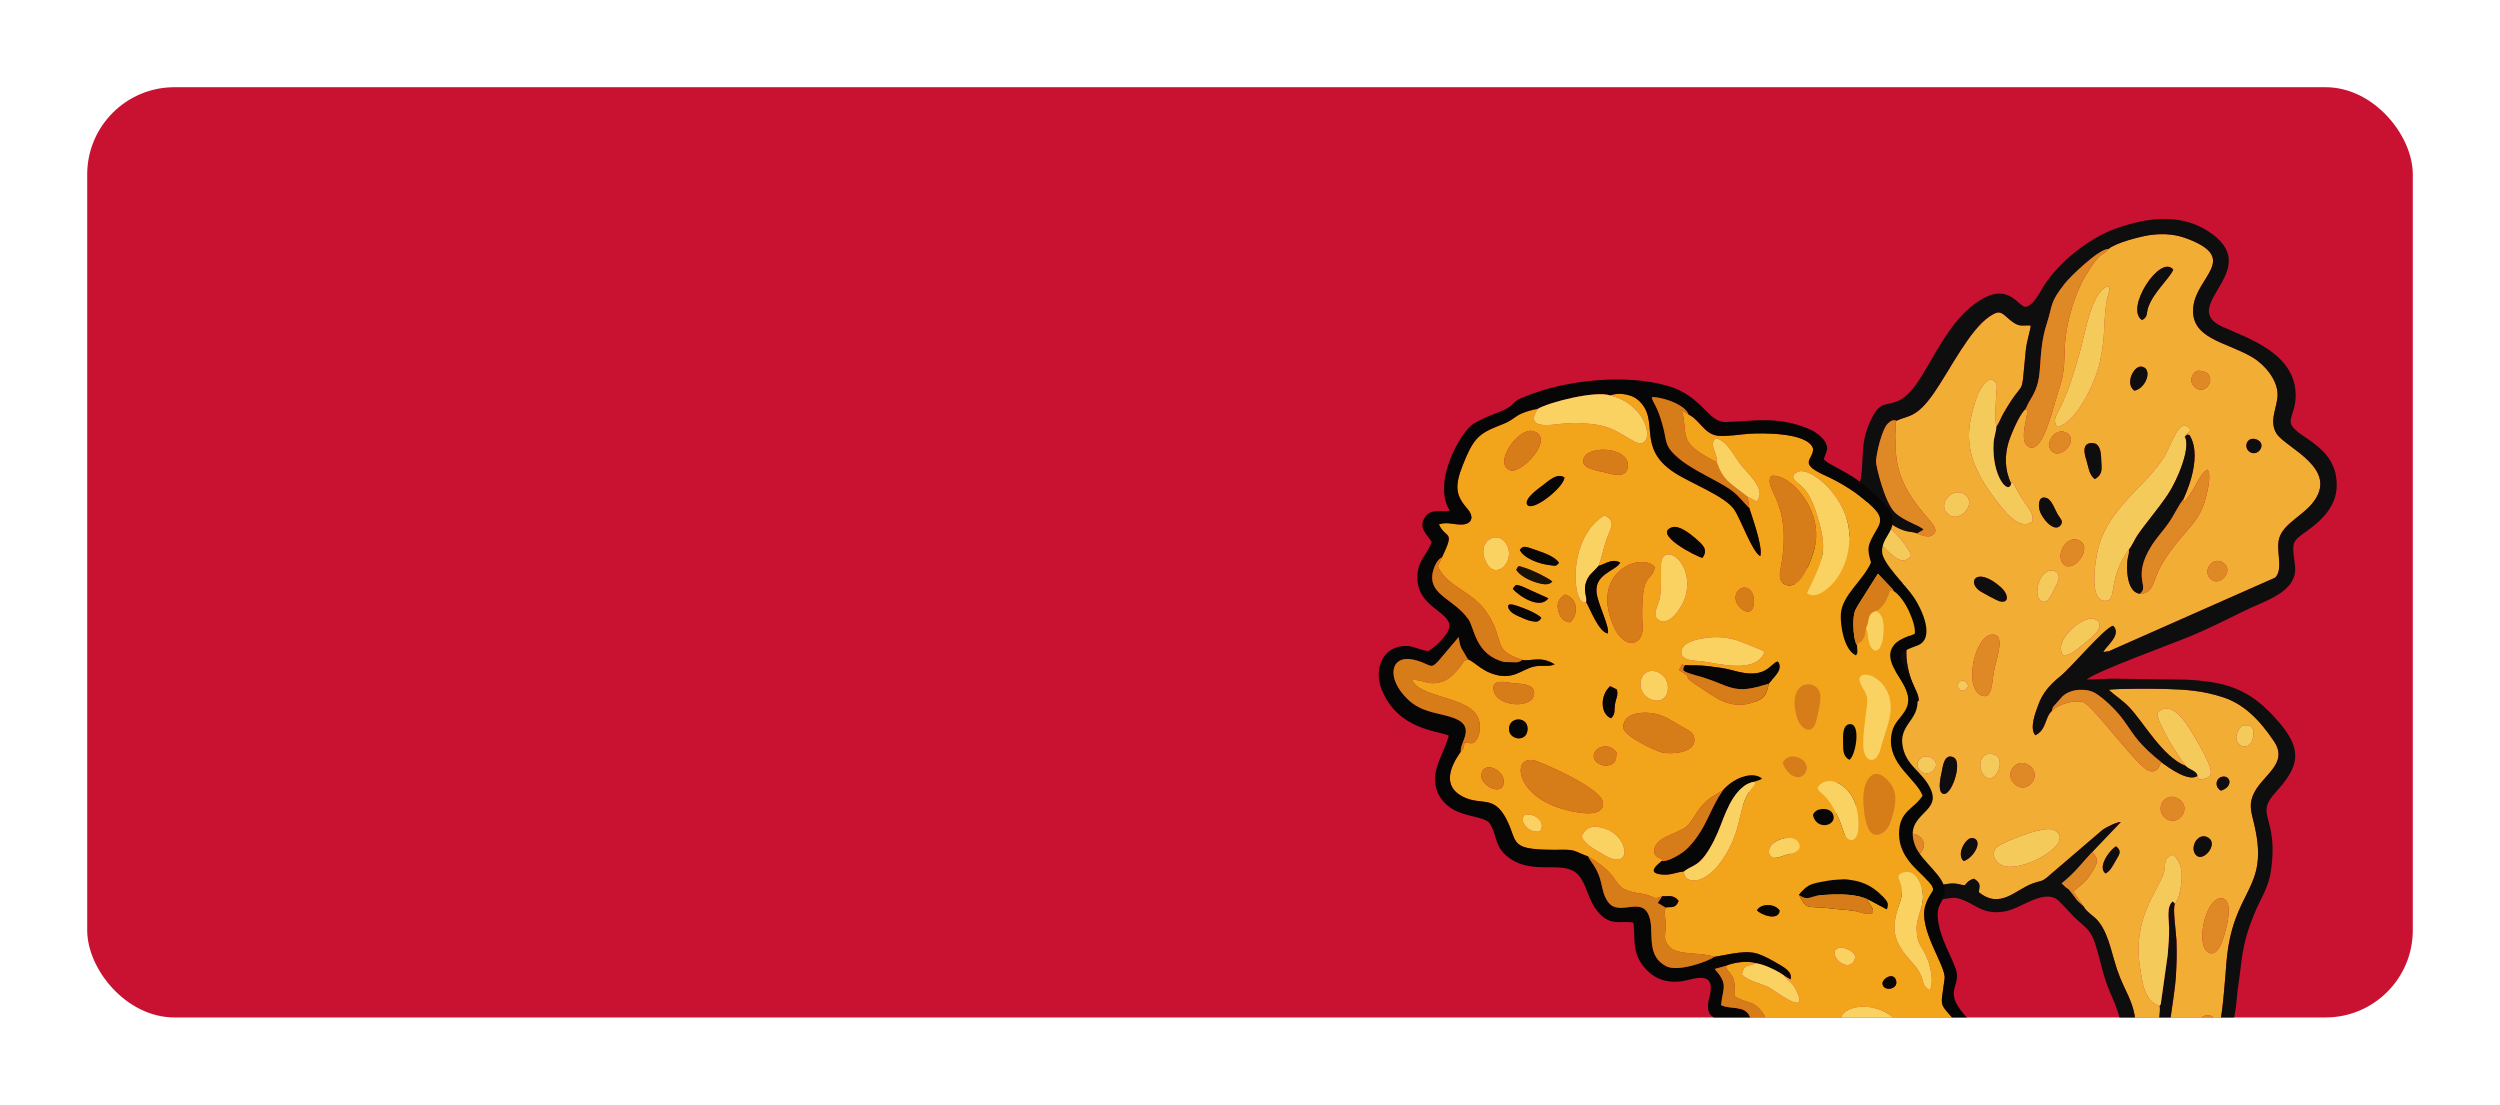 <?xml version="1.0" encoding="UTF-8"?> <svg xmlns="http://www.w3.org/2000/svg" width="860" height="380" viewBox="0 0 860 380" fill="none"> <g filter="url(#filter0_d)"> <g clip-path="url(#clip0)"> <rect x="30" y="20" width="800" height="320" rx="30" fill="#C91132"></rect> <g clip-path="url(#clip1)"> <path fill-rule="evenodd" clip-rule="evenodd" d="M634.216 291.05C636.172 289.816 636.971 293.51 634.762 293.251C633.419 293.091 633.739 292.363 633.643 291.908C634.001 291.149 632.578 292.082 634.216 291.05ZM621.336 252.242C623.028 253.264 624.426 256.784 624.502 258.562C624.616 261.26 621.647 262.113 619.606 260.745C613.284 256.508 617.174 249.726 621.336 252.242ZM633.152 251.822C633.286 251.854 633.435 251.939 633.535 251.981L635.407 252.767C636.505 253.067 635.755 252.092 637.341 253.415L638.671 252.548L640.33 252.555L641.673 254.78C640.993 256.631 641.466 256.017 639.555 257.206L641.281 257.031C646.73 264.106 646.826 270.695 645.166 276.368C642.141 286.72 634.548 285.626 636.526 275.218L635.976 275.582C634.384 277.106 634.367 280.229 631.469 280.283C629.024 279.059 630.389 275.225 630.816 273.416C633.29 262.972 633.636 260.795 628.231 251.405C630.318 249.665 631.316 250.336 633.152 251.822ZM660.199 277.692C664.529 280.7 659.192 287.168 655.442 284.274C651.377 281.139 655.522 274.442 660.199 277.692ZM632.116 222.891C632.673 228.872 635.235 234.909 631.243 233.339C626.176 231.347 623.683 209.24 628.543 210.729C631.568 211.657 631.913 220.703 632.116 222.891ZM675.523 286.207C672.756 283.914 676.371 277.842 678.597 278.269C682.411 279.001 679.02 285.088 675.523 286.207ZM664.47 250.689C668.25 252.853 664.231 257.696 660.938 255.432C657.707 253.214 660.858 248.62 664.47 250.689ZM672.026 250.533C675.407 252.134 671.016 264.911 668.117 262.904C666.414 261.724 667.723 256.676 667.97 255.488C668.322 253.774 668.796 249.005 672.026 250.533ZM706.372 275.475C715.352 279.558 694.527 291.195 688.199 287.453C685.88 286.083 684.91 283.32 687.003 281.343C688.448 279.977 702.876 273.883 706.372 275.475ZM641.246 188.163C645.536 191.054 641.014 198.355 636.713 195.368C631.824 191.971 636.84 185.192 641.246 188.163ZM685.922 249.531C690.113 250.714 686.988 258.929 683.687 257.603C679.986 256.115 680.163 247.901 685.922 249.531ZM651.405 212.129C652.479 210.238 653.53 205.383 656.737 205.033C659.074 207.729 654.783 208.972 656.006 217.794C656.333 220.154 656.847 222.096 657.69 224.368C658.535 226.642 660.121 228.876 660.06 231.066C659.045 231.617 659.027 231.501 658.09 231.546C660.48 236.128 655.127 238.788 648.595 228.461C642.865 219.405 640.361 209.43 644.597 199.721C646.635 195.052 652.674 188.015 655.641 191.034C655.154 192.444 653.477 193.453 652.535 195.909C651.118 199.593 649.729 208.345 651.405 212.129ZM697.967 253.242C702.828 256.559 697.628 263.272 693.426 260.048C688.869 256.552 693.597 250.26 697.967 253.242ZM677.109 226.07C675.307 228.995 673.184 227.233 673.55 225.498C673.934 223.68 676.259 223.519 677.109 226.07ZM727.96 281.145C730.137 282.967 728.869 284.165 727.676 286.264C726.836 287.74 725.935 289.621 724.325 290.468C721.258 288.309 726.108 281.93 727.96 281.145ZM657.416 181.105C654.926 184.371 652.431 182.206 650.188 180.327C648.199 178.664 645.179 175.428 645.823 172.895C647.572 165.993 656.794 178.493 657.416 181.105ZM686.549 208.507C689.435 209.594 686.629 217.527 686.143 219.739C685.146 224.281 685.572 231.16 681.39 229.112C674.975 225.971 680.02 206.049 686.549 208.507ZM764.678 299.075C768.121 299.9 766.152 307.974 765.769 309.339C765.341 310.867 763.66 319.025 760.13 317.85C754.679 316.035 758.806 297.666 764.678 299.075ZM688.342 192.049C690.874 194.298 691.366 197.76 687.796 196.815C686.959 196.593 682.338 194.087 681.408 193.511C676.302 190.344 679.855 184.524 688.342 192.049ZM749.527 264.898C754.234 267.961 749.344 274.355 745.324 271.744C740.656 268.716 744.668 261.738 749.527 264.898ZM675.743 160.011C680.428 163.206 674.067 169.976 670.372 167.073C665.918 163.572 671.744 157.283 675.743 160.011ZM759.691 278.194C763.169 280.407 757.984 286.585 755.55 284.265C752.91 281.744 756.121 275.923 759.691 278.194ZM709.763 215.368C705.905 210.678 716.559 201.495 720.402 202.931C724.9 204.612 720.239 208.794 718.305 210.276C715.266 212.603 712.636 215.575 709.763 215.368ZM706.597 186.394C709.646 187.371 707.698 190.671 706.717 192.498C705.89 194.042 704.544 198.076 702.18 196.779C698.986 195.025 701.784 184.853 706.597 186.394ZM764.009 261.985C761.44 260.559 762.404 257.04 765.084 257.143C767.391 257.232 768.056 260.675 764.009 261.985ZM715.487 176.066C719.876 178.732 713.507 186.874 710.176 184.364C706.452 181.558 710.964 173.32 715.487 176.066ZM707.977 167.151C708.848 168.548 709.757 169.238 709.005 170.444C707.028 173.606 702.528 168.705 701.617 165.512C701.088 163.663 701.319 160.281 704.063 161.338C705.909 162.053 706.935 165.481 707.977 167.151ZM774.115 239.605C775.254 241.174 775.221 240.644 775.178 242.445C774.998 249.739 767.165 246.761 769.842 241.535C771.13 239.018 771.928 239.493 774.115 239.605ZM710.672 138.783C715.265 141.059 709.566 147.53 706.434 145.673C702.647 143.428 706.67 136.801 710.672 138.783ZM720.599 154.809C718.541 153.203 718.51 150.707 717.648 148.043C716.945 145.88 716.15 142.231 719.887 142.413C722.903 142.559 722.757 146.986 722.84 148.607C722.965 151.079 723.444 153.248 720.599 154.809ZM764.683 183.494C768.78 186.194 763.733 191.834 760.715 189.396C757.225 186.573 761.146 181.162 764.683 183.494ZM734.228 124.393C730.894 122.073 733.997 115.669 736.754 116.123C740.611 116.757 738.342 123.573 734.228 124.393ZM751.591 140.209C753.101 139.102 751.916 139.543 753.177 139.656C758.198 147.647 750.977 161.893 750.974 161.899C750.915 163.28 752.378 162.011 750.813 163.047C754.876 159.617 756.128 153.383 759.311 151.532C761.042 153.245 759.058 160.64 758.25 163.11C756.862 167.345 754.556 170.061 751.149 173.937C748.257 177.227 745.292 181.233 743.332 184.689C740.592 189.522 741.045 194.205 736.07 194.248C732.979 193.785 732.083 190.069 731.815 187.29C731.667 185.774 731.686 184.29 731.795 183.09C731.954 181.357 732.449 180.933 732.383 178.954C724.726 189.306 728.593 196.884 724.115 196.7C718.158 196.559 721.138 181.447 721.549 179.61C722.884 173.614 725.77 168.71 730.439 163.309C735.231 157.764 740.305 153.554 744.249 147.562C746.723 143.799 749.152 134.582 752.447 136.742C754.58 138.14 752.447 139.061 752.236 139.268C751.199 140.288 751.824 139.064 751.591 140.209ZM725.306 88.425C726.265 90.138 725.052 90.393 724.478 94.844C723.58 101.818 724.288 105.294 722.422 114.312C720.942 121.459 714.156 135.656 707.659 136.903C705.995 134.298 707.516 132.722 708.629 130.385C712.057 123.192 713.006 119.414 715.237 111.947C717.425 104.626 719.322 90.077 725.306 88.425ZM758.111 117.837C762.216 118.926 759.974 125.118 756.199 123.92C754.651 123.428 753.217 121.394 754.046 119.51C755.165 116.962 756.612 117.439 758.111 117.837ZM776.261 141.19C779.832 142.565 777.03 146.923 774.299 145.669C771.463 144.372 772.768 139.848 776.261 141.19ZM736.856 100.103C730.787 96.233 743.198 77.192 747.612 82.76C746.226 85.937 740.804 90.48 738.991 95.721C738.267 97.813 738.988 98.975 736.856 100.103ZM725.33 75.632C722.63 78.766 723.255 75.635 718.186 83.606C713.487 90.998 710.467 101.934 710.258 110.237C710.024 119.617 709.648 119.375 706.963 128.298C705.868 131.934 702.486 145.794 698.066 143.803C693.498 141.745 699.032 130.549 696.8 130.712C694.54 132.481 691.356 140.487 690.761 142.752C689.75 146.597 689.446 151.381 691.857 156.405C691.973 154.847 692.998 157.33 691.784 154.854C693.464 157.533 694.251 159.587 696.037 162.219C698.118 165.284 699.416 166.427 699.227 169.311C694.624 173.104 688.962 165.066 686.255 161.524C679.428 152.584 675.397 143.758 678.277 132.608C679.032 129.678 680.812 121.544 685.046 120.428C687.125 121.75 687.024 122.391 686.825 124.4C686.552 127.163 686.214 134.541 686.728 136.881C687.756 135.461 688.268 133.831 689.149 132.285C696.958 118.604 695.041 128.831 696.846 110.728C697.2 107.165 698.593 103.223 698.564 101.964C695.239 101.824 694.596 102.711 691.318 99.953C688.493 97.579 688.08 96.384 684.408 98.857C677.508 103.503 670.783 117.218 665.354 125.072C659.169 134.014 656.528 132.762 652.293 134.782C651.739 136.353 652.235 137.766 652.237 139.752C652.239 141.443 652.107 142.626 652.135 144.235C652.435 161.286 666.766 169.454 665.727 172.873C664.392 175.59 661.465 174.319 659.512 173.492C657.062 172.541 655.46 173.592 650.103 169.969C645.492 166.851 645.327 164.588 643.262 160.055C640.895 166.256 639.192 173.634 631.332 179.049C621.361 185.915 617.487 185.702 616.076 196.56C615.599 200.252 615.959 203.292 615.674 206.997C615.021 215.469 610.274 211.571 608.521 231.643L608.134 236.553L608.649 236.993C611.095 235.215 612.398 231.994 614.663 231.751C617.94 233.017 617.156 237.494 616.747 239.297C615.148 246.305 607.209 247.279 604.669 252.929C603.498 255.532 604.404 257.36 600.938 257.499C599.134 257.571 600.676 256.636 599.332 257.801C597.426 264.101 614.168 264.477 616.046 282.702C616.555 287.656 613.377 288.321 612.479 291.257C620.328 300.422 632.46 299.354 643.532 298.63C654.294 297.925 667.868 293.712 672.189 293.923C673.863 294.007 674.308 294.435 675.906 294.526C676.925 293.231 677.547 292.702 679.056 292.277C681.494 293.828 681.017 294.661 680.702 296.906C688.116 302.929 693.392 296.01 699.238 293.92C702.662 292.695 702.165 293.687 705.55 290.668L723.109 275.619C724.579 274.5 728.242 272.749 729.581 272.771L719.714 283.106C722.401 285.753 721.278 287.388 719.411 290.345C717.62 293.181 716.247 294.263 713.156 296.631C714.315 298.361 715.613 300.085 716.705 301.742C717.807 303.879 720.317 305.005 721.916 307.03C725.883 312.058 726.429 319.201 729.252 326.162C731.188 330.939 733.365 334.229 734.268 338.995C735.176 343.779 734.48 346.898 734.153 350.988C733.15 363.564 737.299 389.326 743.858 400.925C744.963 398.148 743.665 388.295 743.407 384.628C742.307 368.925 740.491 367.686 741.316 351.864C741.625 345.948 743.421 338.72 742.935 336.062C737.483 334.429 736.98 327.49 736.269 323.412C733.25 306.128 742.362 296.643 744.39 290.23C745.245 287.526 743.811 285.113 747.563 284.086C750.34 286.369 750.665 289.829 750.459 292.72C750.27 295.401 749.684 299.238 748.186 300.878C747.315 302.453 748.599 310.727 748.699 313.45C748.872 318.082 748.758 321.748 748.499 326.019C748.137 332.044 745.054 349.549 745.265 350.779C750.639 347.382 751.065 359.294 745.208 356.849C744.591 358.754 745.189 361.103 745.45 363.352C745.678 365.315 745.905 367.415 746.135 369.458C746.938 376.604 748.424 393.511 747.073 399.934C746.725 401.583 745.808 404.187 746.35 405.647C747.914 403.185 750.049 396.016 751.238 392.81C753.009 388.035 752.196 384.23 754.228 379.782C756.488 374.834 758.97 371.098 759.785 366.894C760.399 363.712 762.135 356.635 761.985 353.878C760.398 353.787 760.049 355.174 758.042 355.312C752.495 355.7 751.955 343.425 757.156 340.048C761.623 337.148 762.581 342.97 763.691 341.251C764.484 339.791 765.631 324.636 765.857 321.66C767.852 295.304 780.877 296.682 775.488 273.698C774.537 269.646 773.584 267.217 774.979 263.716C777.762 256.74 787.616 252.985 782.222 244.956C777.118 237.36 771.716 232.135 764.689 229.848C757.973 227.665 752.429 227.23 745.343 227.013C742.441 226.922 727.376 226.793 725.459 227.331C727.702 229.412 729.903 230.672 732.379 233.209C737.27 238.219 743.907 250.451 751.947 253.508C749.011 249.954 741.926 238.417 742.134 235.263C747.413 229.93 752.835 239.982 755.528 244.523C757.092 247.156 758.991 250.617 759.985 253.201C761.583 257.34 759.647 257.877 756.562 258.15C756.073 257.36 756.196 257.765 755.966 256.905C752.906 259.081 746.187 254.202 743.513 252.221C742.879 252.973 742.412 256.119 739.321 255.191C735.276 253.981 720.331 233.058 716.707 231.589C714.469 230.684 708.498 231.839 705.898 234.499C703.391 236.697 704.058 241.049 700.162 242.932C698.084 240.584 700.105 235.407 701.196 232.423C702.577 228.648 704.892 225.719 708.701 222.681C712.499 219.653 723.963 205.918 726.917 205.248C729.532 207.887 725.954 211.097 724.359 213.076C724.279 213.175 724.203 213.278 724.132 213.369L723.503 214.327L725.507 214.001C726.151 213.772 726.838 213.41 727.475 213.131L782.646 188.72C785.628 185.859 782.795 179.329 784.05 175.15C785.53 170.23 791.78 167.602 795.384 163.223C805.196 151.306 786.436 144.158 783.206 139.26C780.264 134.795 783.62 129.798 783.494 125.524C783.348 120.593 779.167 115.476 774.763 112.869C765.685 107.492 753.074 106.549 754.538 95.266C755.854 85.137 769.925 79.069 753.075 72.358C748.977 70.722 744.874 70.114 739.51 70.872C736.597 71.283 727.907 73.435 725.33 75.632Z" fill="#F1AD34"></path> <path fill-rule="evenodd" clip-rule="evenodd" d="M725.33 75.632C727.905 73.437 736.595 71.285 739.507 70.874C744.874 70.114 748.977 70.722 753.072 72.353C769.922 79.064 755.85 85.132 754.535 95.261C753.071 106.545 765.678 107.486 774.759 112.865C779.165 115.474 783.344 120.588 783.491 125.519C783.617 129.794 780.26 134.79 783.202 139.255C786.432 144.154 805.192 151.301 795.381 163.218C791.777 167.597 785.526 170.226 784.047 175.145C782.789 179.326 785.624 185.855 782.643 188.715L727.472 213.126C726.832 213.407 726.145 213.769 725.503 213.996L723.5 214.323L724.129 213.364C724.199 213.273 724.277 213.172 724.356 213.072C725.95 211.092 729.529 207.883 726.914 205.244C723.959 205.913 712.495 219.648 708.698 222.676C704.89 225.716 702.574 228.643 701.193 232.418C700.102 235.403 698.081 240.58 700.159 242.927C704.057 241.043 703.387 236.692 705.894 234.494C705.984 233.884 705.868 234.233 706.153 233.552C706.768 232.091 705.29 234.956 706.448 232.963L709.507 229.53C712.693 226.603 718.109 226.925 720.516 228.291C722.185 229.241 723.885 230.681 725.363 232.053C733.739 239.839 731.573 242.734 743.506 252.211C746.18 254.196 752.899 259.072 755.959 256.896C755.776 255.143 753.23 254.767 751.941 253.498C743.9 250.442 737.263 238.21 732.372 233.199C729.896 230.662 727.697 229.401 725.452 227.321C727.371 226.782 742.434 226.913 745.337 227.003C752.422 227.22 757.967 227.655 764.683 229.838C771.71 232.121 777.113 237.349 782.215 244.946C787.611 252.978 777.753 256.732 774.972 263.706C773.578 267.208 774.531 269.636 775.481 273.689C780.868 296.67 767.846 295.294 765.85 321.65C765.625 324.622 764.477 339.782 763.684 341.242C764.083 343.336 763.382 345.489 763.135 347.625C762.998 348.812 762.891 349.321 762.656 350.846C762.444 352.224 762.445 352.772 761.98 353.871C762.13 356.628 760.394 363.705 759.78 366.887C758.967 371.093 756.483 374.827 754.223 379.775C752.19 384.222 753.003 388.028 751.233 392.803C750.042 396.01 747.906 403.18 746.345 405.64C745.803 404.179 746.72 401.575 747.068 399.927C748.419 393.504 746.933 376.597 746.13 369.451C745.9 367.408 745.673 365.308 745.445 363.344C745.184 361.095 744.586 358.746 745.202 356.842C744.652 355.502 744.9 352.093 745.26 350.772C745.051 349.544 748.133 332.039 748.494 326.012C748.751 321.738 748.864 318.076 748.693 313.443C748.592 310.717 747.31 302.446 748.181 300.87L747.43 300.058C745.224 301.796 746.098 306.247 746.164 309.123C746.237 312.268 745.93 315.066 745.701 318.354L743.472 334.211C743.291 335.449 743.463 335.203 742.93 336.055C743.414 338.715 741.618 345.938 741.311 351.856C740.486 367.679 742.302 368.918 743.402 384.621C743.66 388.288 744.958 398.141 743.853 400.917C737.295 389.321 733.146 363.56 734.147 350.98C734.473 346.893 735.168 343.773 734.263 338.988C733.36 334.222 731.183 330.932 729.247 326.155C726.424 319.193 725.877 312.051 721.911 307.023C720.314 304.996 717.804 303.874 716.699 301.735L714.664 299.85C709.745 293.275 712.739 297.495 709.209 293.853C713.844 290.191 716.013 287.035 719.709 283.099L729.576 272.764C728.235 272.739 724.571 274.495 723.104 275.611L705.545 290.661C702.16 293.68 702.657 292.687 699.233 293.913C693.387 296.003 688.111 302.922 680.697 296.899C681.012 294.654 681.489 293.82 679.051 292.27C677.541 292.695 676.917 293.226 675.901 294.519C674.303 294.428 673.856 293.998 672.184 293.916C667.863 293.705 654.291 297.916 643.526 298.622C632.455 299.347 620.323 300.415 612.474 291.25C613.37 288.311 616.552 287.647 616.041 282.695C614.163 264.47 597.425 264.094 599.327 257.794C598.311 254.253 598.94 249.74 601.236 246.617C602.629 244.725 604.273 243.716 605.741 241.932C607.386 239.931 607.269 238.279 608.134 236.542L608.521 231.633C610.276 211.563 615.022 215.461 615.674 206.986C615.959 203.282 615.596 200.243 616.076 196.549C617.487 185.691 621.363 185.903 631.331 179.038C639.193 173.626 640.894 166.246 643.262 160.045C645.327 164.577 645.491 166.84 650.102 169.958C655.46 173.581 657.06 172.527 659.512 173.481L661.718 172.208C660.628 170.756 655.067 169.344 651.897 166.323C648.295 162.891 645.324 150.085 645.36 148.824C645.437 146.055 647.365 137.873 649.284 135.849C651.195 133.833 652.281 134.769 652.296 134.769C656.53 132.749 659.171 134.002 665.356 125.06C670.789 117.206 677.51 103.49 684.41 98.845C688.084 96.37 688.499 97.568 691.32 99.941C694.597 102.696 695.24 101.809 698.566 101.951C698.595 103.21 697.202 107.153 696.848 110.715C695.045 128.817 696.964 118.592 689.151 132.273C688.27 133.819 687.758 135.449 686.73 136.868C686.814 137.832 685.91 140.468 685.807 142.227C685.113 153.785 690.893 160.396 691.864 156.393C689.454 151.372 689.756 146.585 690.768 142.741C691.363 140.476 694.546 132.469 696.807 130.7L697.837 128.545C700.673 123.972 701.406 121.762 701.799 116.029C702.152 110.863 702.45 106.482 704.092 101.397C706.265 94.677 704.981 94.267 710.379 87.441C712.084 85.283 721.951 75.59 725.33 75.632ZM612.528 191.357C612.556 192.782 611.932 193.987 611.664 196.43C611.012 202.375 612.355 207.502 609.365 211.508C603.893 220.964 604.85 225.51 602.978 235.535C601.713 242.306 591.427 244.967 594.703 259.987C596.561 268.511 602.924 267.383 607.744 274.494C609.386 276.914 610.975 280.934 611.105 283.384C611.267 286.424 607.291 287.859 607.319 291.172C607.364 296.375 618.727 301.271 621.657 302.108C629.317 304.3 646.25 303.676 655.852 302.075C659.606 301.449 670.541 298.301 673.172 298.938C679.468 300.461 681.359 304.876 689.537 303.553C695.064 302.659 702.448 296.156 707.335 299.234C708.959 300.257 712.581 304.737 714.546 306.432C717.701 309.158 719.365 310.37 720.714 314.552C722.801 321.012 723.289 325.697 726.377 332.586C730.309 341.362 729.47 342.818 729.194 350.167C728.861 359.093 730.451 375.41 733.208 385.048C734.878 390.883 736.964 397.373 740.021 403.027C748.275 418.297 751.478 407.294 754.856 395.493C755.699 392.552 755.747 390.014 756.01 386.977C756.639 379.7 759.768 377.846 762.417 370.922C766.01 361.526 766.895 348.348 768.901 338.06C769.448 335.255 769.427 332.67 769.86 329.814C771.376 319.887 770.991 315.386 775.263 304.881C777.856 298.499 780.401 295.588 781.289 289.059C783.687 271.406 776.149 270.546 781.896 263.653C784.407 260.64 785.975 259.241 787.852 255.908C791.257 249.866 789.438 244.788 783.708 238.14C774.18 227.089 766.065 224.469 751.847 223.796L726.373 223.453C723.547 223.547 720.461 223.784 717.802 223.736C721.344 220.843 747.815 211.257 754.036 208.642C760.149 206.072 766.246 202.975 772.432 199.951C778.184 197.139 786.676 194.661 788.975 188.856C790.083 186.059 789.313 183.959 788.973 180.454C788.586 176.46 789.185 175.745 793.375 172.802C799.846 168.255 803.639 163.441 803.822 157.366C804.285 142.214 787.467 140.296 787.993 134.666C788.186 132.599 789.683 130.295 789.719 126.239C789.852 111.605 773.514 106.476 764.445 102.354C749.242 95.445 778.143 83.284 761.175 70.631C751.596 63.487 739.99 64.251 727.589 68.709C718.758 71.885 708.346 80.061 703.079 88.319C701.692 90.495 699.775 94.852 696.864 95.587C694.211 95.512 691.132 87.145 681.31 93.163C670.611 99.717 665.341 113.361 659.307 121.991C652.03 132.402 648.273 125.822 644.462 132.75C637.889 144.711 643.436 149.271 637.375 163.72C634.627 170.269 632.579 173.058 625.418 177.464C617.448 182.368 615.255 184.236 612.528 191.357Z" fill="#0E0E0E"></path> <path fill-rule="evenodd" clip-rule="evenodd" d="M732.382 178.958C733.004 178.546 734.447 175.408 735.179 174.312C737.887 170.252 741.972 165.678 745.697 160.172C748.846 155.52 753.752 144.101 751.588 140.211C751.824 139.064 751.197 140.29 752.234 139.266C752.445 139.059 754.578 138.137 752.446 136.739C749.15 134.579 746.722 143.796 744.248 147.56C740.305 153.554 735.229 157.762 730.437 163.307C725.769 168.707 722.884 173.614 721.547 179.607C721.136 181.445 718.156 196.557 724.114 196.698C728.592 196.888 724.728 189.309 732.382 178.958Z" fill="#F4CB5A"></path> <path fill-rule="evenodd" clip-rule="evenodd" d="M696.799 130.709C699.03 130.546 693.498 141.745 698.064 143.801C702.486 145.794 705.866 131.931 706.961 128.295C709.648 119.371 710.02 119.612 710.257 110.235C710.466 101.932 713.485 90.995 718.184 83.603C723.253 75.632 722.628 78.763 725.328 75.63C721.949 75.588 712.08 85.282 710.369 87.448C704.973 94.276 706.259 94.684 704.082 101.404C702.437 106.491 702.142 110.87 701.789 116.036C701.396 121.773 700.662 123.983 697.828 128.552L696.799 130.709Z" fill="#DF8926"></path> <path fill-rule="evenodd" clip-rule="evenodd" d="M742.931 336.051C743.466 335.197 743.291 335.444 743.473 334.207L745.702 318.35C745.935 315.062 746.237 312.264 746.165 309.119C746.099 306.243 745.226 301.794 747.431 300.054L748.182 300.866C749.678 299.224 750.264 295.387 750.455 292.709C750.659 289.815 750.335 286.357 747.558 284.075C743.806 285.101 745.241 287.515 744.385 290.219C742.358 296.632 733.245 306.117 736.264 323.401C736.976 327.479 737.478 334.417 742.931 336.051Z" fill="#F4CB5A"></path> <path fill-rule="evenodd" clip-rule="evenodd" d="M691.856 156.402C690.888 160.404 685.105 153.794 685.799 142.237C685.903 140.48 686.811 137.842 686.722 136.878C686.21 134.536 686.545 127.157 686.819 124.396C687.018 122.388 687.121 121.745 685.041 120.424C680.802 121.54 679.026 129.674 678.271 132.604C675.391 143.755 679.423 152.581 686.249 161.521C688.954 165.064 694.618 173.101 699.221 169.308C699.41 166.424 698.11 165.278 696.031 162.216C694.245 159.584 693.456 157.531 691.778 154.851C692.997 157.328 691.971 154.844 691.856 156.402Z" fill="#F4CB5A"></path> <path fill-rule="evenodd" clip-rule="evenodd" d="M658.09 231.546C654.392 226.62 650.593 221.08 651.373 214.032L651.403 212.126C649.727 208.342 651.118 199.593 652.533 195.907C653.476 193.451 655.152 192.441 655.639 191.032C652.673 188.012 646.633 195.05 644.595 199.719C640.361 209.43 642.865 219.405 648.593 228.458C655.127 238.788 660.482 236.13 658.09 231.546Z" fill="#F4CB5A"></path> <path fill-rule="evenodd" clip-rule="evenodd" d="M707.659 136.903C714.156 135.656 720.942 121.459 722.422 114.312C724.288 105.294 723.58 101.818 724.478 94.844C725.052 90.393 726.265 90.138 725.306 88.425C719.326 90.077 717.425 104.626 715.237 111.947C713.006 119.414 712.059 123.19 708.629 130.385C707.516 132.722 705.992 134.299 707.659 136.903Z" fill="#F4CB5A"></path> <path fill-rule="evenodd" clip-rule="evenodd" d="M751.591 140.209C753.757 144.101 748.849 155.518 745.699 160.17C741.974 165.676 737.887 170.252 735.182 174.311C734.451 175.409 733.007 178.545 732.384 178.956C732.453 180.938 731.957 181.362 731.797 183.093C731.685 184.294 731.669 185.777 731.817 187.292C732.086 190.067 732.981 193.787 736.072 194.251C739.676 191.8 733.234 188.8 740.071 177.84C741.791 175.085 744.011 172.74 745.899 170.081C747.959 167.177 749.031 164.435 750.976 161.901C750.976 161.897 758.2 147.65 753.179 139.658C751.916 139.543 753.101 139.102 751.591 140.209Z" fill="#0E0E0E"></path> <path fill-rule="evenodd" clip-rule="evenodd" d="M659.504 173.486C661.457 174.313 664.384 175.585 665.719 172.867C666.758 169.449 652.424 161.282 652.127 144.23C652.099 142.62 652.23 141.435 652.229 139.746C652.228 137.76 651.732 136.348 652.286 134.776C652.273 134.774 651.185 133.84 649.274 135.855C647.355 137.88 645.425 146.059 645.35 148.831C645.316 150.094 648.287 162.901 651.887 166.33C655.057 169.351 660.618 170.763 661.709 172.215L659.504 173.486Z" fill="#DF8926"></path> <path fill-rule="evenodd" clip-rule="evenodd" d="M750.971 161.901C749.025 164.432 747.955 167.176 745.895 170.08C744.009 172.742 741.786 175.085 740.067 177.839C733.229 188.797 739.672 191.8 736.068 194.25C741.043 194.207 740.589 189.523 743.329 184.691C745.29 181.235 748.257 177.227 751.146 173.939C754.554 170.063 756.86 167.346 758.248 163.112C759.055 160.642 761.039 153.246 759.308 151.533C756.125 153.385 754.876 159.617 750.81 163.049C752.378 162.011 750.915 163.28 750.971 161.901Z" fill="#DF8926"></path> <path fill-rule="evenodd" clip-rule="evenodd" d="M705.892 234.496C708.488 231.835 714.464 230.681 716.701 231.586C720.324 233.053 735.27 253.977 739.315 255.188C742.409 256.114 742.876 252.968 743.507 252.217C731.572 242.743 733.74 239.845 725.364 232.06C723.886 230.688 722.186 229.247 720.517 228.297C718.108 226.929 712.694 226.609 709.508 229.537L706.449 232.969C705.291 234.962 706.767 232.095 706.154 233.558C705.865 234.234 705.981 233.885 705.892 234.496Z" fill="#DF8926"></path> <path fill-rule="evenodd" clip-rule="evenodd" d="M639.559 257.207L638.206 257.298C636.921 255.934 636.102 255.072 637.342 253.411C635.757 252.09 636.506 253.062 635.407 252.763L633.536 251.977C633.434 251.932 633.287 251.85 633.153 251.818C636.577 255.651 638.513 259.856 638.535 264.169C638.544 266.375 638.24 267.479 637.636 269.725C637.168 271.463 635.918 273.717 635.981 275.578L636.531 275.215C634.557 285.623 642.148 286.715 645.171 276.365C646.829 270.694 646.735 264.102 641.286 257.028L639.559 257.207Z" fill="#DF8926"></path> <path fill-rule="evenodd" clip-rule="evenodd" d="M751.94 253.503C753.229 254.771 755.776 255.147 755.958 256.9C756.19 257.762 756.063 257.356 756.554 258.145C759.638 257.869 761.574 257.332 759.978 253.195C758.982 250.61 757.08 247.15 755.52 244.517C752.828 239.976 747.406 229.925 742.126 235.257C741.919 238.411 749.003 249.949 751.94 253.503Z" fill="#F4CB5A"></path> <path fill-rule="evenodd" clip-rule="evenodd" d="M608.126 236.547C607.264 238.283 607.379 239.937 605.733 241.937C604.266 243.721 602.622 244.73 601.229 246.622C598.933 249.745 598.304 254.258 599.32 257.799C600.664 256.634 599.121 257.569 600.925 257.497C604.391 257.358 603.487 255.532 604.656 252.927C607.196 247.277 615.136 246.302 616.734 239.295C617.146 237.494 617.927 233.015 614.651 231.749C612.383 231.993 611.083 235.213 608.637 236.991L608.126 236.547Z" fill="#DF8926"></path> <path fill-rule="evenodd" clip-rule="evenodd" d="M706.372 275.475C702.872 273.883 688.448 279.977 687.003 281.343C684.91 283.32 685.882 286.085 688.199 287.453C694.53 291.193 715.352 279.558 706.372 275.475Z" fill="#F4CB5A"></path> <path fill-rule="evenodd" clip-rule="evenodd" d="M635.98 275.582C635.918 273.721 637.167 271.467 637.635 269.729C638.24 267.483 638.543 266.379 638.534 264.173C638.513 259.86 636.577 255.655 633.152 251.822C631.316 250.34 630.318 249.665 628.233 251.408C633.637 260.797 633.292 262.974 630.818 273.419C630.39 275.227 629.028 279.059 631.471 280.285C634.371 280.23 634.388 277.106 635.98 275.582Z" fill="#0E0E0E"></path> <path fill-rule="evenodd" clip-rule="evenodd" d="M686.549 208.507C680.02 206.048 674.974 225.968 681.39 229.112C685.572 231.16 685.147 224.284 686.143 219.739C686.631 217.525 689.435 209.594 686.549 208.507Z" fill="#DF8926"></path> <path fill-rule="evenodd" clip-rule="evenodd" d="M761.978 353.868C762.444 352.769 762.444 352.224 762.655 350.844C762.889 349.318 762.996 348.809 763.134 347.623C763.381 345.487 764.079 343.335 763.682 341.239C762.574 342.96 761.614 337.136 757.147 340.036C751.948 343.411 752.489 355.686 758.033 355.3C760.044 355.163 760.393 353.779 761.978 353.868Z" fill="#DF8926"></path> <path fill-rule="evenodd" clip-rule="evenodd" d="M764.678 299.075C758.806 297.666 754.679 316.035 760.13 317.85C763.66 319.025 765.341 310.867 765.769 309.339C766.151 307.972 768.121 299.9 764.678 299.075Z" fill="#DF8926"></path> <path fill-rule="evenodd" clip-rule="evenodd" d="M628.547 210.73C623.686 209.238 626.177 231.349 631.247 233.34C635.237 234.907 632.677 228.872 632.12 222.892C631.913 220.703 631.568 211.657 628.547 210.73Z" fill="#0E0E0E"></path> <path fill-rule="evenodd" clip-rule="evenodd" d="M651.405 212.129L651.375 214.035C650.593 221.084 654.393 226.622 658.091 231.548C659.029 231.503 659.049 231.618 660.061 231.069C660.122 228.879 658.537 226.644 657.692 224.37C656.848 222.098 656.335 220.157 656.008 217.796C654.784 208.974 659.073 207.734 656.739 205.036C653.53 205.383 652.476 210.239 651.405 212.129Z" fill="#0E0E0E"></path> <path fill-rule="evenodd" clip-rule="evenodd" d="M709.763 215.368C712.636 215.575 715.266 212.603 718.302 210.278C720.239 208.794 724.896 204.611 720.4 202.933C716.559 201.495 705.905 210.678 709.763 215.368Z" fill="#F4CB5A"></path> <path fill-rule="evenodd" clip-rule="evenodd" d="M736.856 100.103C738.988 98.975 738.267 97.813 738.991 95.721C740.804 90.48 746.226 85.937 747.612 82.76C743.198 77.192 730.787 96.233 736.856 100.103Z" fill="#0E0E0E"></path> <path fill-rule="evenodd" clip-rule="evenodd" d="M657.416 181.105C656.794 178.493 647.572 165.993 645.823 172.895C645.181 175.426 648.201 178.662 650.188 180.327C652.431 182.205 654.926 184.371 657.416 181.105Z" fill="#F4CB5A"></path> <path fill-rule="evenodd" clip-rule="evenodd" d="M719.706 283.101C716.011 287.036 713.842 290.193 709.207 293.854C712.737 297.497 709.742 293.277 714.662 299.852L716.697 301.737C715.607 300.081 714.312 298.356 713.149 296.625C716.241 294.26 717.614 293.177 719.403 290.34C721.27 287.382 722.393 285.747 719.706 283.101Z" fill="#DF8926"></path> <path fill-rule="evenodd" clip-rule="evenodd" d="M621.336 252.242C617.174 249.726 613.284 256.508 619.606 260.745C621.647 262.113 624.618 261.258 624.502 258.562C624.426 256.784 623.028 253.264 621.336 252.242Z" fill="#F4CB5A"></path> <path fill-rule="evenodd" clip-rule="evenodd" d="M715.487 176.066C710.964 173.32 706.452 181.558 710.176 184.364C713.507 186.874 719.876 178.732 715.487 176.066Z" fill="#DF8926"></path> <path fill-rule="evenodd" clip-rule="evenodd" d="M675.743 160.011C671.745 157.285 665.92 163.574 670.372 167.073C674.065 169.978 680.425 163.207 675.743 160.011Z" fill="#F4CB5A"></path> <path fill-rule="evenodd" clip-rule="evenodd" d="M641.246 188.162C636.842 185.194 631.826 191.973 636.713 195.368C641.014 198.355 645.536 191.054 641.246 188.162Z" fill="#DF8926"></path> <path fill-rule="evenodd" clip-rule="evenodd" d="M688.342 192.049C679.856 184.52 676.302 190.344 681.408 193.511C682.338 194.087 686.957 196.594 687.796 196.815C691.366 197.76 690.874 194.298 688.342 192.049Z" fill="#0E0E0E"></path> <path fill-rule="evenodd" clip-rule="evenodd" d="M672.026 250.533C668.796 249.005 668.322 253.774 667.97 255.488C667.725 256.679 666.418 261.724 668.117 262.904C671.016 264.911 675.407 252.133 672.026 250.533Z" fill="#0E0E0E"></path> <path fill-rule="evenodd" clip-rule="evenodd" d="M697.967 253.242C693.597 250.26 688.869 256.551 693.426 260.048C697.628 263.272 702.83 256.562 697.967 253.242Z" fill="#DF8926"></path> <path fill-rule="evenodd" clip-rule="evenodd" d="M706.597 186.394C701.785 184.855 698.987 195.028 702.179 196.779C704.542 198.073 705.89 194.042 706.717 192.498C707.696 190.668 709.642 187.37 706.597 186.394Z" fill="#F4CB5A"></path> <path fill-rule="evenodd" clip-rule="evenodd" d="M720.599 154.809C723.444 153.248 722.967 151.082 722.84 148.606C722.758 146.988 722.905 142.561 719.887 142.413C716.15 142.231 716.945 145.88 717.648 148.043C718.51 150.707 718.541 153.203 720.599 154.809Z" fill="#0E0E0E"></path> <path fill-rule="evenodd" clip-rule="evenodd" d="M749.527 264.898C744.668 261.738 740.658 268.714 745.324 271.744C749.344 274.359 754.236 267.964 749.527 264.898Z" fill="#DF8926"></path> <path fill-rule="evenodd" clip-rule="evenodd" d="M660.199 277.692C655.524 274.444 651.377 281.139 655.442 284.274C659.193 287.164 664.529 280.7 660.199 277.692Z" fill="#DF8926"></path> <path fill-rule="evenodd" clip-rule="evenodd" d="M704.06 161.34C701.319 160.281 701.086 163.664 701.614 165.514C702.528 168.705 707.025 173.608 709.003 170.446C709.755 169.24 708.846 168.55 707.975 167.153C706.935 165.481 705.909 162.053 704.06 161.34Z" fill="#0E0E0E"></path> <path fill-rule="evenodd" clip-rule="evenodd" d="M685.922 249.531C680.165 247.903 679.986 256.115 683.687 257.603C686.988 258.929 690.113 250.714 685.922 249.531Z" fill="#F4CB5A"></path> <path fill-rule="evenodd" clip-rule="evenodd" d="M710.672 138.783C706.675 136.802 702.65 143.427 706.434 145.673C709.564 147.532 715.265 141.059 710.672 138.783Z" fill="#DF8926"></path> <path fill-rule="evenodd" clip-rule="evenodd" d="M764.683 183.494C761.146 181.162 757.224 186.573 760.715 189.396C763.733 191.834 768.78 186.194 764.683 183.494Z" fill="#DF8926"></path> <path fill-rule="evenodd" clip-rule="evenodd" d="M734.228 124.393C738.342 123.573 740.611 116.757 736.754 116.123C733.997 115.669 730.891 122.074 734.228 124.393Z" fill="#0E0E0E"></path> <path fill-rule="evenodd" clip-rule="evenodd" d="M774.115 239.605C771.928 239.493 771.13 239.017 769.842 241.535C767.165 246.761 774.998 249.739 775.178 242.445C775.221 240.644 775.254 241.174 774.115 239.605Z" fill="#F4CB5A"></path> <path fill-rule="evenodd" clip-rule="evenodd" d="M759.691 278.194C756.122 275.925 752.91 281.744 755.55 284.265C757.984 286.585 763.169 280.407 759.691 278.194Z" fill="#0E0E0E"></path> <path fill-rule="evenodd" clip-rule="evenodd" d="M758.111 117.837C756.612 117.439 755.165 116.962 754.046 119.51C753.217 121.394 754.651 123.428 756.199 123.92C759.974 125.118 762.214 118.928 758.111 117.837Z" fill="#DF8926"></path> <path fill-rule="evenodd" clip-rule="evenodd" d="M675.523 286.207C679.02 285.088 682.411 279.001 678.597 278.269C676.373 277.845 672.758 283.916 675.523 286.207Z" fill="#0E0E0E"></path> <path fill-rule="evenodd" clip-rule="evenodd" d="M664.47 250.689C660.858 248.62 657.708 253.21 660.938 255.432C664.231 257.696 668.248 252.855 664.47 250.689Z" fill="#F4CB5A"></path> <path fill-rule="evenodd" clip-rule="evenodd" d="M724.323 290.465C725.933 289.622 726.836 287.74 727.675 286.261C728.867 284.163 730.136 282.965 727.958 281.142C726.108 281.93 721.258 288.309 724.323 290.465Z" fill="#0E0E0E"></path> <path fill-rule="evenodd" clip-rule="evenodd" d="M609.365 211.508C612.355 207.502 611.012 202.375 611.663 196.43C611.929 193.989 612.557 192.784 612.528 191.356C610.875 194.097 610.329 198.015 610.104 201.289C609.986 203.011 610.053 204.858 609.874 206.344C609.651 208.171 609.194 209.64 609.365 211.508Z" fill="#F1AD34"></path> <path fill-rule="evenodd" clip-rule="evenodd" d="M776.261 141.19C772.768 139.848 771.463 144.372 774.299 145.669C777.03 146.923 779.832 142.565 776.261 141.19Z" fill="#0E0E0E"></path> <path fill-rule="evenodd" clip-rule="evenodd" d="M637.341 253.415C636.101 255.076 636.921 255.938 638.205 257.302L639.559 257.211C641.469 256.022 640.995 256.633 641.677 254.785L640.334 252.56L638.675 252.553L637.341 253.415Z" fill="#F4CB5A"></path> <path fill-rule="evenodd" clip-rule="evenodd" d="M764.009 261.985C768.058 260.677 767.391 257.232 765.084 257.143C762.404 257.04 761.44 260.558 764.009 261.985Z" fill="#0E0E0E"></path> <path fill-rule="evenodd" clip-rule="evenodd" d="M677.109 226.07C676.257 223.521 673.932 223.681 673.55 225.498C673.186 227.231 675.311 228.996 677.109 226.07Z" fill="#F4CB5A"></path> <path fill-rule="evenodd" clip-rule="evenodd" d="M633.644 291.904C633.74 292.358 633.422 293.089 634.763 293.247C636.969 293.508 636.17 289.814 634.216 291.045C632.578 292.082 634.001 291.149 633.644 291.904Z" fill="#2E2614"></path> </g> <g clip-path="url(#clip2)"> <path fill-rule="evenodd" clip-rule="evenodd" d="M527.488 138.323C535.136 140.624 523.4 153.247 519.487 151.785C513.436 149.523 522.368 136.782 527.488 138.323ZM511.363 183.663C507.325 176.165 515.36 171.85 518.324 177.354C521.404 183.085 514.678 189.815 511.363 183.663ZM538.211 154.289C537.751 157.929 526.804 166.469 525.316 163.515C524.294 161.489 529.423 157.925 530.735 156.927C532.824 155.341 535.747 152.514 538.211 154.289ZM522.813 179.191C524.067 177.403 524.899 178.066 529.323 179.561C531.561 180.319 535.135 181.687 536.3 183.625C535.071 184.915 535.356 184.653 533.174 184.418C529.801 184.051 524.337 182.245 522.813 179.191ZM521.579 185.977C522.569 184.485 521.964 184.555 524.298 185.259C527.046 186.087 531.749 188.34 533.992 190.013C532.833 191.587 530.276 190.955 528.077 190.244C525.867 189.532 522.719 187.96 521.579 185.977ZM559.921 150.915C559.287 154.532 555.076 153.27 552.119 152.53C549.551 151.887 543.261 151.213 544.842 147.497C546.759 142.985 561.168 143.797 559.921 150.915ZM520.403 192.53C521.52 191.213 521.028 190.937 523.31 191.592L532.632 195.808C529.752 199.839 522.364 195.003 520.403 192.53ZM530.215 202.592C529.319 203.928 528.825 203.946 527.292 203.741C526.24 203.6 525.28 203.263 524.271 202.834C521.037 201.459 518.699 200.485 518.818 198.228C520.047 197.729 518.247 197.816 520.322 197.982C521.222 198.052 528.863 200.733 530.215 202.592ZM527.737 228.107C528.198 233.958 515.206 233.463 513.854 227.682C512.858 223.423 517.646 224.636 520.083 224.965C522.242 225.258 527.493 225.016 527.737 228.107ZM538.338 194.52C542.788 195.585 543.144 201.443 540.12 204.092C537.578 203.923 536.529 202.037 536.031 200.016C535.457 197.68 536.03 196.059 538.338 194.52ZM525.49 240.721C525.436 245.615 518.823 244.584 519.093 240.535C519.366 236.412 525.538 236.474 525.49 240.721ZM517.297 259.329C516.812 264.117 509.097 260.231 509.571 256.483C510.203 251.491 517.765 254.7 517.297 259.329ZM545.658 197.181C541.008 199.332 538.628 175.222 551.961 167.267C556.115 169.427 554.084 171.479 552.624 175.595C551.557 178.608 551.073 181.71 549.898 184.654C552.333 184.012 554.587 181.958 557.337 183.536C555.82 186.578 547.621 187.444 549.428 195.058C550.465 199.432 553.709 205.82 553.094 207.9C549.994 207.523 546.946 199.312 545.658 197.181ZM585.644 181.909C583.59 181.496 568.336 173.67 575.214 171.381C577.569 170.596 581.368 173.552 583.283 175.234C585.738 177.387 587.732 178.981 585.644 181.909ZM569.272 185.12C568.098 190.738 564.684 185.8 564.923 202.656C564.956 205.001 565.784 208.877 562.961 210.663C560.154 212.442 556.878 209.152 555.612 206.55C545.987 186.802 564.847 179.594 569.272 185.12ZM525.01 270.31C527.636 269.671 532.045 272.536 529.757 276.039C525.694 276.554 523.938 273.31 523.876 272.364C523.719 269.963 524.997 270.32 525.01 270.31ZM579.893 194.854C578.806 199.148 573.261 206.926 569.826 202.53C568.592 200.953 570.64 197.653 571.016 195.585C571.739 191.616 571.121 184.012 571.569 182.69C573.463 177.109 582.652 183.963 579.893 194.854ZM556.234 227.22C556.674 229.631 555.976 229.673 555.529 232.469C555.247 234.222 555.789 235.574 554.211 237.108C550.436 235.576 550.384 229.168 553.912 226.032L556.234 227.22ZM551.466 266.377C551.438 272.048 540.324 269.16 536.86 268.087C520.997 263.176 520.196 249.84 527.758 251.564C529.542 251.97 551.492 261.119 551.466 266.377ZM555.971 250.28C555.891 254.929 548.153 253.875 548.238 250.043C548.304 247.176 552.593 245.591 555.1 247.809C556.705 249.227 555.993 249.045 555.971 250.28ZM573.751 226.953C573.331 233.91 563.874 231.072 564.327 225.021C564.848 218.086 574.148 220.356 573.751 226.953ZM582.869 244.685C582.803 249.012 575.103 249.528 571.83 248.887C570.348 248.597 558.246 243.377 558.368 240.059C558.571 234.613 566.461 234.77 569.748 235.609C572.677 236.354 574.941 237.755 577.471 239.331C580.597 241.282 582.916 241.629 582.869 244.685ZM544.044 277.777C545.741 273.918 548.685 273.883 552.235 275.083C560.637 277.923 561.51 289.951 551.858 284.157C548.231 281.981 545.366 280.606 544.044 277.777ZM603.24 198.223C602.439 203.388 595.711 198.272 597.215 194.393C598.794 190.323 604.232 191.817 603.24 198.223ZM609.281 153.73C615.554 152.507 628.109 165.937 623.946 179.567C622.94 182.857 620.852 188.874 617.801 190.728C616.255 191.665 613.952 191.823 612.717 189.819C611.849 188.406 612.436 186.149 612.753 184.32C616.576 162.263 606.377 158.356 609.281 153.73ZM598.905 210.776C600.822 211.582 606.066 213.462 607.001 214.218C604.328 221.942 591.045 218.262 585.479 217.485C583.591 217.222 579.24 217.49 578.512 215.133C576.983 210.168 587.597 209.082 590.954 209.172C593.455 209.238 596.261 209.665 598.905 210.776ZM621.628 194.024C627.057 182.677 628.793 179.706 625.455 168.576C624.447 165.217 623.123 160.664 620.117 157.614C618.453 155.925 614.863 154.259 618.251 152.382C622.596 149.974 636.589 161.563 636.193 175.234C636.066 179.632 635.014 184.435 631.953 188.848C629.668 192.138 624.597 196.513 621.628 194.024ZM608.46 225.177C607.611 229.386 606.888 230.446 602.678 231.763C594.947 234.178 589.648 229.586 585.379 226.837C576.189 220.921 584.298 224.452 577.537 220.49C579.682 216.821 578.179 219.294 579.586 218.807C582.233 218.959 584.337 218.722 587.75 219.177C590.381 219.529 593.248 219.796 596.162 220.634C607.835 223.986 608.733 218.341 611.582 217.515C613.818 220.333 609.819 223.269 608.46 225.177ZM603.534 258.914C603.742 260.005 603.876 259.079 603.246 260.322C603.146 260.52 602.498 261.272 602.229 261.627C598.303 266.764 599.243 272.99 595.222 281.102C587.897 295.876 578.991 294.253 579.275 289.793C576.894 289.932 575.072 291.028 572.211 290.872C565.705 290.515 570.591 287.148 571.615 286.21C572.17 285.241 572.064 286.345 571.784 285.438C567.539 284.55 568.78 280.472 571.609 278.732C574.132 277.182 576.762 276.357 579.057 275.076C582.763 273.008 583.283 267.818 588.933 264.124L592.689 261.852C595.794 258.27 602.395 254.838 606.153 257.801C605.191 258.594 604.733 258.36 603.534 258.914ZM624.805 238.008C623.437 243.328 619.319 240.877 618.141 236.811C614.37 223.776 624.742 223.162 626.126 228.517C626.62 230.421 625.518 235.232 624.805 238.008ZM613.187 252.416C615.43 247.871 622.245 251.122 621.561 254.583C621.058 257.135 618.907 258.057 616.797 256.951C614.75 255.878 613.698 253.662 613.187 252.416ZM619.035 280.743C619.634 283.269 615.123 283.849 614.168 284.127C612.934 284.481 609.233 286.473 608.557 283.423C607.594 279.068 617.843 275.7 619.035 280.743ZM636.201 251.383C633.626 250.003 634.115 247.381 634.017 245.037C633.941 243.218 633.828 239.276 636.315 239.093C640.352 238.796 638.312 250.117 636.201 251.383ZM624.463 269.173C625.098 268.587 625.666 268.491 626.428 268.359C627.794 268.119 629.754 268.411 630.507 269.998C632.242 273.654 625.909 275.795 623.963 271.399C623.752 270.632 623.268 270.278 624.463 269.173ZM612.207 303.272C611.824 307.002 605.55 304.652 604.402 303.123C605.848 300.661 610.669 300.791 612.207 303.272ZM646.877 247.641C645.824 251.777 642.806 252.935 641.341 248.963C640.225 245.935 641.864 236.067 642.24 232.697C642.716 228.47 641.456 228.353 640.031 225.193C637.604 219.811 647.994 221.268 650.109 230.624C651.341 236.066 648.415 241.606 646.877 247.641ZM625.237 261.147C627.816 255.478 640.352 259.415 639.29 275.387C639.102 278.238 636.92 280.835 634.726 277.372C634.251 276.622 633.275 273.16 632.567 271.65C628.146 262.21 626.376 263.649 625.237 261.147ZM651.128 270.261C650.505 272.476 649.917 275.183 647.495 276.588C641.012 280.353 640.851 265.42 641.068 263.206C641.559 258.177 644.459 253.085 649.47 258.496C652.65 261.932 652.467 265.511 651.128 270.261ZM642.368 299.228C642.739 300.701 642.851 300.239 643.595 301.568C644.426 303.049 644.328 302.608 644.259 304.069C642.167 304.958 639.648 303.594 637.369 303.267C634.978 302.926 633.091 302.913 630.646 302.591C622.431 301.512 621.891 303.069 619.796 299.595L619.095 298.332C619.199 298.331 618.907 298.017 618.845 297.844C621.452 294.52 622.778 294.132 626.064 293.449C634.083 291.786 641.685 291.814 647.859 298.642C649.397 300.341 649.617 300.706 649.08 302.82L642.368 299.228ZM631.082 317.148C632.492 315.548 633.541 315.695 635.796 316.676C637.802 317.551 638.708 318.785 637.773 320.56C635.979 323.963 630.636 320.566 631.082 317.148ZM652.277 327.355C653.045 330.337 648.136 331.205 647.591 328.591C647.208 326.747 651.434 324.088 652.277 327.355ZM644.206 345.178C647.352 346.688 652.489 349.402 654.026 351.966C652.085 352.264 650.304 351.953 648.185 351.173C647.347 354.434 651.543 358.484 637.184 354.134C632.212 352.628 628.466 353.287 626.927 349.669C626.088 347.695 625.502 350.129 626.759 347.624C627.926 345.299 628.221 346.325 628.848 346.175C631.477 345.078 632.247 344.119 635.221 343.829C637.224 343.634 640.382 344.712 642.285 344.207C639.087 342.207 635.081 343.545 633.507 340.524C632.587 336.815 644.918 332.374 653.972 342.581C655.638 344.459 657.988 346.647 656.868 349.012C654.59 349.461 653.065 348.551 650.852 347.481C649.785 346.965 648.594 346.344 647.547 345.877L644.206 345.178ZM663.817 330.672C660.159 328.385 662.863 326.647 657.806 321.143C650.986 313.72 650.362 309.39 653.58 300.375C656.159 293.151 650.5 291.549 654.658 290.17C659.538 288.55 661.499 295.97 661.507 298.321C661.522 302.204 659.126 306.13 659.307 309.836C659.581 315.457 661.112 315.002 663.003 319.8C663.902 322.081 665.479 327.596 663.817 330.672ZM674.204 348.635C674.277 353.866 667.693 349.411 668.153 346.749C668.862 342.631 674.155 345.035 674.204 348.635ZM658.553 401.12C662.811 402.086 662.377 405.558 659.876 406.149C657.579 406.69 655.562 403.743 658.553 401.12ZM658.205 418.115C647.262 417.474 648.569 398.637 656.677 411.464C659.138 415.359 659.639 415.77 658.205 418.115ZM692.115 383.525C691.829 383.585 680.104 382.441 678.768 382.345C677.864 382.281 663.552 382.426 669.978 376.683C676.03 371.272 695.934 375.502 692.115 383.525ZM694.48 375.469C687.147 370.585 681.61 370.151 675.643 371.777C673.398 372.39 669.61 373.744 667.339 374.811C660.706 377.933 666.577 376.08 658.759 378.395C654.89 379.274 655.06 380.253 648.376 378.818C645.799 378.265 638.961 377.648 637.064 375.782C636.996 375.718 636.88 375.578 636.813 375.462C637.338 370.678 642.641 372.967 645.968 373.774C662.795 377.856 655.57 372.656 662.921 364.746C664.958 362.554 668.41 361.278 670.564 360.703C676.109 359.222 680.863 358.674 688.664 361.526L675.993 345.194C666.453 333.582 667.457 338.41 668.947 326.631C669.502 322.252 659.633 309.494 662.382 301.327C664.705 294.427 668.141 297.846 658.991 288.83C655.07 284.969 653.25 280.965 653.258 276.792C653.278 268.887 658.443 268.34 661.374 263.687C658.935 257.656 649.374 252.891 650.577 243.25C651.114 238.951 653.073 237.977 655.172 234.739C658.686 229.313 653.932 224.429 651.592 220.036C646.532 210.54 657.075 209.136 658.691 207.961C659.173 204.755 655.375 195.667 651.364 193.306L650.221 193.177C649.509 195.831 647.812 199.131 645.392 200.261C648.727 201.827 647.972 207.524 647.512 210.608L646.621 212.905C646.544 212.998 646.374 213.11 646.307 213.181C644.846 214.679 643.494 213.028 642.925 210.65C642.469 208.732 642.714 207.844 641.904 206.158C641.655 207.565 641.662 208.647 640.993 209.766C639.701 211.934 640.159 210.167 638.823 211.932L638.912 213.529C638.905 214.647 639.145 214.311 638.466 215.46C634.246 213.661 632.987 204.781 633.248 201.17C633.717 194.672 640.668 190.021 643.614 183.53C642.142 178.32 642.313 177.755 645.921 171.553C648.035 167.92 645.953 165.761 640.945 161.58C637.466 158.678 632.358 155.605 628.135 153.714C618.075 149.214 623.921 148.299 623.695 144.282C621.762 138.503 605.149 139 601.795 139.21C598.887 139.39 593.765 140.235 591.042 139.914C586.23 139.346 584.915 134.626 580.869 132.579L578.493 131.148C579.721 134.463 579.163 138.151 580.324 141.047C581.732 144.563 586.848 147.002 590.543 149.027C590.864 145.287 587.693 143.544 590.132 140.729C594.461 141.531 596.705 147.677 599.655 150.891C602.536 154.029 607.637 159.219 604.177 162.485L601.206 160.9L601.78 164.82C601.807 165.217 606.667 178.143 605.528 181.327C602.58 179.582 598.988 168.834 596.522 165.235C593.352 160.607 581.319 156.135 575.769 152.436C562.682 143.706 571.338 134.36 563.476 127.585C560.833 125.307 556.307 125.051 553.896 126.027C568.178 129.404 569.829 146.195 561.886 141.722C555.205 137.96 553.982 136.146 543.69 135.548C540.946 135.389 537.724 135.702 534.375 136.081C531.228 136.437 524.846 136.689 529.011 130.64C527.461 130.799 523.432 131.966 521.93 133.033C518.598 135.397 518.293 135.37 514.885 136.737C508.353 139.358 506.609 141.415 503.195 149.995C500.169 157.6 500.925 160.578 504.864 165.138C507.32 167.979 506.111 170.328 502.941 170.434C499.861 170.537 497.868 169.401 494.969 170.392C497.482 175.721 500.658 172.062 496.029 181.763L494.63 184.724C497.243 191.64 506.544 193.317 511.436 200.664C518.07 210.63 512.918 213.625 523.698 216.992C526.33 217.707 529.846 215.401 534.821 218.539C532.886 219.492 529.904 218.773 527.714 219.292C523.09 220.386 520.313 224.357 512.977 221.63C509.477 220.329 507.407 217.891 504.942 216.769C503.036 217.344 503.75 217.856 500.901 220.996C499.402 222.65 498.022 223.795 496.286 224.413C491.41 226.15 489.559 223.605 485.758 223.919C488.81 230.95 508.658 229.064 509.037 239.537C509.093 241.081 508.965 242.662 508.182 244.063C506.977 246.218 506.222 245.648 504.24 245.494C504.132 245.486 503.941 245.452 503.793 245.463C503.384 247.53 503.797 247.08 502.5 248.59C498.601 254.036 496.36 260.402 502.993 263.945C509.442 267.387 513.728 263.174 518.171 271.745C522.568 280.228 518.321 282.588 537.619 282.31C542.138 282.244 541.944 283.05 546.306 284.622C559.975 292.713 552.841 295.787 564.851 297.455C566.614 297.699 566.76 297.935 568.345 298.479C570.346 299.164 569.051 299.058 571.036 298.561L571.855 298.271C573.568 298.475 575.682 297.528 577.439 299.931C576.344 302.687 574.895 301.821 573.03 302.175C572.246 303.447 573.128 306.793 572.991 309.136C572.806 312.327 572.131 313.585 574.6 315.976C577.405 318.694 585.694 317.492 589.675 319.173L596.079 318.01C602.114 317.16 603.987 317.146 610.539 320.91C613.803 322.784 616.645 324.218 615.956 326.902L613.634 325.509C614.987 327.471 616.338 327.53 617.84 330.541C622.819 340.54 610.321 330.534 608.331 329.582C605.169 328.072 601.594 327.645 599.18 325.204C599.885 322.321 600.572 322.414 602.565 321.882L604.154 321.357C600.781 320.22 595.647 321.318 593.718 322.247C594.173 325.567 597.242 323.694 596.782 332.724C600.592 335.287 603.146 333.878 606.296 338.307C608.555 341.485 607.642 343.049 610.49 346.662L611.48 345.515C612.818 344.444 611.275 345.173 612.769 344.835C614.826 345.768 615.033 345.957 616.428 347.278L616.125 349.862C621.847 351.98 626.202 355.211 624.932 360.764C624.055 364.6 621.533 365.002 623.265 368.102C627.566 375.811 642.973 374.878 642.318 390.097C642.104 395.12 639.873 392.333 638.289 393.421C634.978 401.804 645.742 424.883 665.588 419.693C671.912 418.04 672.298 413.386 673.75 407.334C669.879 404.97 665.285 403.954 666.187 400.69C670.245 398.495 681.594 408.747 690.004 400.282C693.127 397.139 695.272 391.27 695.806 387.371C696.312 383.636 696.09 377.823 694.48 375.469Z" fill="#F2A51A"></path> <path fill-rule="evenodd" clip-rule="evenodd" d="M694.48 375.469C696.09 377.823 696.312 383.633 695.801 387.364C695.267 391.263 693.122 397.129 689.999 400.275C681.588 408.743 670.24 398.491 666.182 400.683C665.283 403.947 669.877 404.964 673.745 407.327C672.296 413.379 671.907 418.033 665.583 419.686C645.74 424.876 634.972 401.797 638.284 393.414C637.149 390.625 638.532 388.136 636.361 383.618C634.446 379.633 631.839 378.728 627.566 377.204C623.916 375.902 619.946 374.708 617.89 371.703C615.109 367.646 616.325 366.294 618.963 361.431C621.07 357.546 619.306 354.405 615.074 352.749C611.365 351.296 608.315 352.298 604.373 348.62C600.88 345.362 603.336 342.577 601.818 339.457C600.04 335.801 595.521 337.346 592.07 335.783C592.586 329.721 594.722 328.774 589.85 323.324L593.715 322.243C595.644 321.314 600.779 320.216 604.151 321.353C607.068 321.844 610.763 323.6 613.634 325.506L615.957 326.899C616.645 324.215 613.803 322.781 610.54 320.907C603.987 317.143 602.114 317.159 596.079 318.007L589.676 319.17C587.682 320.665 577.374 324.458 573.257 322.408C566.566 319.075 568.694 311.752 567.744 306.861C565.799 296.861 557.073 306.014 553.088 300.128C550.228 295.905 551.993 292.739 547.367 286.347C547.044 285.901 546.978 285.801 546.692 285.351C546.642 285.271 546.414 284.981 546.498 284.992C546.582 285.003 546.359 284.754 546.309 284.625C541.943 283.052 542.141 282.247 537.621 282.313C518.327 282.591 522.571 280.231 518.174 271.748C513.73 263.177 509.445 267.387 502.996 263.948C496.359 260.408 498.6 254.038 502.502 248.593C502.05 245.163 508.675 239.385 498.712 236.514C493.79 235.094 488.668 234.754 484.354 230.63C476.578 223.195 478.401 215.108 486.281 216.944C495.126 219.008 489.978 222.878 501.783 209.158C502.083 210.823 502.006 211.525 502.765 213.109L504.94 216.765C507.405 217.887 509.474 220.325 512.975 221.626C520.307 224.353 523.087 220.385 527.712 219.288C529.904 218.769 532.886 219.488 534.818 218.535C529.844 215.397 526.327 217.703 523.696 216.988C522.505 217.733 523.288 217.417 521.856 217.819L517.509 217.73C507.472 215.283 507.234 205.972 505.135 203.017C500.228 196.098 491.874 194.802 492.737 187.677C492.964 185.812 494.201 182.439 496.026 181.76C500.656 172.058 497.48 175.714 494.967 170.388C497.865 169.397 499.858 170.533 502.939 170.43C506.109 170.325 507.315 167.974 504.862 165.134C500.923 160.574 500.167 157.596 503.193 149.991C506.607 141.411 508.354 139.352 514.882 136.733C518.288 135.365 518.595 135.394 521.927 133.03C523.429 131.965 527.455 130.798 529.008 130.636C533.044 128.309 548.753 124.309 553.896 126.023C556.307 125.048 560.834 125.304 563.476 127.582C571.336 134.356 562.679 143.702 575.769 152.432C581.319 156.135 593.352 160.607 596.522 165.231C598.989 168.828 602.581 179.579 605.529 181.323C606.67 178.14 601.807 165.217 601.78 164.816C597.375 160.274 597.69 159.481 590.643 155.628C586.506 153.364 580.926 150.586 577.471 147.657C572.523 143.462 573.396 141.9 572.229 137.34C570.181 129.349 568.574 128.713 568.226 126.648C571.289 126.378 579.602 129.054 580.869 132.575C584.916 134.623 586.231 139.342 591.042 139.91C593.768 140.232 598.888 139.386 601.795 139.206C605.149 138.999 621.76 138.5 623.695 144.279C623.918 148.295 618.075 149.211 628.135 153.711C632.358 155.598 637.466 158.671 640.945 161.576C645.954 165.755 648.035 167.916 645.922 171.55C642.314 177.752 642.139 178.319 643.615 183.527C640.668 190.018 633.718 194.668 633.248 201.167C632.988 204.775 634.247 213.655 638.466 215.456C639.145 214.308 638.903 214.643 638.912 213.526L638.823 211.928C638.235 210.849 638.665 211.923 638.18 210.435C638.071 210.103 637.931 209.4 637.874 209.044C637.526 206.863 637.31 202.59 638.086 200.238C638.546 198.848 644.585 189.729 646.002 187.376L650.984 192.62C651.035 192.694 651.031 192.843 651.18 192.964C651.329 193.084 651.311 193.192 651.363 193.312C655.374 195.672 659.173 204.761 658.69 207.967C657.071 209.141 646.528 210.545 651.591 220.041C653.932 224.434 658.686 229.319 655.171 234.745C653.073 237.983 651.113 238.957 650.576 243.256C649.373 252.897 658.934 257.661 661.374 263.693C658.442 268.346 653.28 268.893 653.257 276.798C653.246 280.973 655.07 284.974 658.991 288.836C668.14 297.851 664.704 294.433 662.381 301.332C659.632 309.499 669.501 322.258 668.947 326.637C667.46 338.413 666.455 333.588 675.992 345.2L688.663 361.532C680.862 358.682 676.108 359.228 670.563 360.708C668.406 361.283 664.957 362.563 662.921 364.752C655.567 372.661 662.79 377.864 645.967 373.78C642.64 372.973 637.337 370.684 636.812 375.467C636.879 375.586 636.995 375.724 637.063 375.788C638.961 377.653 645.801 378.271 648.375 378.823C655.056 380.258 654.886 379.282 658.758 378.401C661.829 374.337 662.25 369.668 666.375 366.96C668.309 365.689 673.988 364.816 676.273 364.432C683.345 363.238 695.054 367.224 694.48 375.469ZM613.976 358.548C610.601 365.697 609.408 367.438 612.536 373.102C619.381 385.487 634.305 376.592 634.064 392.242C633.984 397.426 633.608 402.076 635.184 406.154C638.251 414.099 646.528 425.175 658.401 425.636C661.923 425.772 668.994 424.498 671.789 422.439C677.22 418.435 676.339 412.618 677.72 407.941C683.21 409.481 690.904 407.254 694.922 401.362C699.241 395.024 700.698 387.442 700.147 381.485C698.837 367.235 694.965 361.538 684 348.553C681.541 345.642 680.057 343.558 677.368 340.816C667.47 330.718 674.963 329.878 672.808 323.426C671.271 318.818 667.473 312.934 666.683 306.448C665.987 300.74 668.426 301.201 668.939 296.737C669.528 291.629 660.894 286.449 658.78 280.824C654.697 269.956 667.644 269.928 664.334 261.879C661.629 255.296 655.282 253.615 654.401 245.897C653.491 237.913 662.848 237.031 658.438 226.258C654.028 215.482 650.475 215.302 659.434 212.129C666.105 209.766 660.898 199.249 658.486 195.635C655.512 191.187 647.747 183.972 647.455 179.946C646.974 173.252 656.521 171.272 646.606 161.608C636.508 151.771 631.796 151.726 627.39 148.049C628.014 145.625 629.084 144.8 628.232 142.711C627.669 141.33 625.961 139.605 624.278 138.589C621.343 136.816 616.577 135.508 613.434 135.013C606.354 133.899 600.011 135.067 593.463 135.166C587.583 135.254 585.553 126.243 573.867 122.788C559.468 118.533 538.469 120.635 524.573 126.441C522.254 127.41 522.075 127.283 520.181 129.207C517.8 131.625 513.066 132.137 506.965 135.714C502.663 138.234 492.43 155.947 498.759 165.686C495.928 166.322 492.075 164.661 490.047 168.137C487.963 171.707 490.694 173.545 492.534 176.473C490.685 181.134 487.848 182.701 487.59 187.941C487.053 198.853 498.78 200.168 498.604 205.452C498.51 208.287 493.299 212.889 491.381 213.972C489.147 213.874 486.45 212.291 484.002 212.22C475.387 211.962 472.552 220.459 475.308 227.238C480.984 241.197 494.626 241.269 498.38 243.058C497.097 247.944 494.031 252.42 493.7 257.024C493.405 261.147 494.918 265.312 499.453 268.197C503.954 271.059 510.796 270.895 512.443 273.232C514.84 276.636 514.008 280.642 517.973 284.164C527.178 292.338 538.906 284.52 543.745 292.007C546.241 295.867 546.437 299.553 549.392 303.312C553.839 308.972 557.763 306.566 561.901 307.385C562.538 312.66 561.461 316.812 564.696 321.509C568.295 326.73 573.212 328.284 578.557 327.556C582.118 327.074 590.731 323.073 588.004 333.238C585.629 342.086 592.829 340.341 597.849 341.648C598.456 343.552 597.676 345.237 598.281 347.324C600.738 355.799 610.678 356.892 613.976 358.548Z" fill="#060606"></path> <path fill-rule="evenodd" clip-rule="evenodd" d="M616.429 347.272C614.562 350.467 613.525 349.328 611.568 346.682L612.77 344.832C611.279 345.171 612.821 344.442 611.481 345.512L610.491 346.659C607.642 343.046 608.556 341.482 606.297 338.304C603.146 333.875 600.596 335.284 596.782 332.721C597.239 323.69 594.173 325.564 593.718 322.244L589.853 323.325C594.725 328.774 592.586 329.722 592.073 335.784C595.524 337.346 600.043 335.801 601.821 339.457C603.339 342.578 600.883 345.363 604.376 348.621C608.318 352.298 611.368 351.297 615.077 352.75C619.309 354.406 621.073 357.547 618.966 361.431C616.328 366.294 615.115 367.648 617.893 371.704C619.953 374.706 623.919 375.903 627.569 377.204C631.842 378.729 634.446 379.636 636.364 383.619C638.535 388.136 637.152 390.625 638.287 393.414C639.87 392.327 642.099 395.11 642.316 390.091C642.97 374.872 627.566 375.805 623.263 368.095C621.531 364.995 624.053 364.593 624.929 360.758C626.199 355.205 621.844 351.977 616.123 349.856L616.429 347.272Z" fill="#D67D19"></path> <path fill-rule="evenodd" clip-rule="evenodd" d="M504.945 216.77L502.771 213.114C502.011 211.529 502.088 210.827 501.788 209.162C489.981 222.882 495.129 219.009 486.286 216.948C478.407 215.109 476.58 223.198 484.359 230.634C488.673 234.758 493.795 235.098 498.718 236.518C508.678 239.389 502.055 245.167 502.508 248.597C503.805 247.087 503.389 247.536 503.801 245.47C503.949 245.459 504.14 245.493 504.249 245.501C506.231 245.652 506.986 246.225 508.191 244.07C508.972 242.672 509.101 241.088 509.045 239.544C508.666 229.075 488.816 230.957 485.766 223.926C489.568 223.61 491.415 226.156 496.294 224.42C498.03 223.802 499.407 222.657 500.91 221.003C503.75 217.856 503.036 217.344 504.945 216.77Z" fill="#D67D19"></path> <path fill-rule="evenodd" clip-rule="evenodd" d="M621.628 194.024C624.597 196.513 629.667 192.141 631.953 188.848C635.011 184.438 636.063 179.632 636.193 175.234C636.589 161.56 622.599 149.974 618.251 152.382C614.863 154.259 618.453 155.925 620.117 157.614C623.123 160.664 624.447 165.217 625.455 168.576C628.793 179.703 627.054 182.677 621.628 194.024Z" fill="#F9D262"></path> <path fill-rule="evenodd" clip-rule="evenodd" d="M553.899 126.024C548.756 124.309 533.046 128.313 529.011 130.637C524.85 136.687 531.228 136.434 534.376 136.078C537.725 135.699 540.946 135.386 543.69 135.545C553.982 136.143 555.206 137.957 561.887 141.719C569.83 146.189 568.181 129.402 553.899 126.024Z" fill="#F9D262"></path> <path fill-rule="evenodd" clip-rule="evenodd" d="M609.281 153.73C606.378 158.353 616.577 162.26 612.75 184.317C612.433 186.148 611.846 188.406 612.714 189.815C613.946 191.823 616.252 191.664 617.798 190.725C620.849 188.874 622.941 182.854 623.944 179.564C628.109 165.937 615.557 152.511 609.281 153.73Z" fill="#D67D19"></path> <path fill-rule="evenodd" clip-rule="evenodd" d="M573.036 302.176L570.327 300.607L571.861 298.272L571.042 298.562C569.056 299.062 570.352 299.165 568.351 298.48C566.765 297.938 566.619 297.702 564.857 297.455C552.847 295.788 559.981 292.714 546.312 284.623C546.362 284.752 546.583 285.001 546.502 284.99C546.421 284.979 546.645 285.269 546.696 285.349C546.978 285.798 547.048 285.899 547.371 286.345C551.997 292.737 550.231 295.903 553.092 300.126C557.076 306.012 565.805 296.859 567.748 306.858C568.698 311.75 566.569 319.073 573.261 322.406C577.377 324.456 587.688 320.663 589.679 319.167C585.697 317.486 577.412 318.686 574.604 315.97C572.135 313.58 572.81 312.321 572.994 309.131C573.134 306.793 572.252 303.448 573.036 302.176Z" fill="#D67D19"></path> <path fill-rule="evenodd" clip-rule="evenodd" d="M551.466 266.377C551.492 261.119 529.542 251.97 527.758 251.564C520.196 249.84 520.994 263.176 536.86 268.087C540.324 269.157 551.438 272.048 551.466 266.377Z" fill="#D67D19"></path> <path fill-rule="evenodd" clip-rule="evenodd" d="M569.272 185.12C564.847 179.594 545.99 186.802 555.612 206.55C556.879 209.149 560.154 212.442 562.961 210.663C565.781 208.873 564.957 204.998 564.923 202.656C564.684 185.8 568.095 190.737 569.272 185.12Z" fill="#D67D19"></path> <path fill-rule="evenodd" clip-rule="evenodd" d="M663.817 330.672C665.479 327.593 663.902 322.081 663.003 319.797C661.113 314.999 659.582 315.454 659.307 309.833C659.126 306.127 661.522 302.201 661.507 298.318C661.499 295.967 659.538 288.547 654.659 290.167C650.501 291.546 656.156 293.148 653.58 300.372C650.362 309.387 650.986 313.72 657.806 321.14C662.86 326.647 660.159 328.385 663.817 330.672Z" fill="#F9D262"></path> <path fill-rule="evenodd" clip-rule="evenodd" d="M601.209 160.898C594.696 155.745 592.957 155.526 590.547 149.022C586.851 146.996 581.736 144.558 580.327 141.042C579.167 138.145 579.724 134.46 578.497 131.143L580.873 132.573C579.605 129.051 571.295 126.376 568.229 126.646C568.574 128.711 570.184 129.347 572.232 137.338C573.4 141.897 572.526 143.46 577.474 147.655C580.929 150.584 586.509 153.362 590.646 155.626C597.693 159.482 597.379 160.272 601.784 164.814L601.209 160.898Z" fill="#D67D19"></path> <path fill-rule="evenodd" clip-rule="evenodd" d="M496.029 181.76C494.204 182.44 492.967 185.813 492.74 187.678C491.874 194.802 500.228 196.099 505.138 203.017C507.237 205.973 507.475 215.284 517.512 217.731L521.859 217.819C523.291 217.421 522.511 217.734 523.699 216.989C512.919 213.622 518.071 210.627 511.436 200.661C506.545 193.314 497.243 191.637 494.63 184.721L496.029 181.76Z" fill="#D67D19"></path> <path fill-rule="evenodd" clip-rule="evenodd" d="M592.689 261.849C588.802 267.413 587.388 272.996 583.479 278.312C581.814 280.575 580.124 282.427 578.031 283.744C576.228 284.879 573.564 286.384 571.618 286.21C570.594 287.148 565.705 290.515 572.214 290.872C575.075 291.028 576.897 289.932 579.278 289.793C581.601 287.859 583.699 288.174 586.617 284.182C588.786 281.216 590.668 277.204 591.914 273.9C594.326 267.51 597.339 259.982 603.537 258.915C604.737 258.358 605.194 258.595 606.156 257.799C602.395 254.835 595.791 258.266 592.689 261.849Z" fill="#060606"></path> <path fill-rule="evenodd" clip-rule="evenodd" d="M582.869 244.685C582.916 241.629 580.597 241.282 577.474 239.334C574.944 237.755 572.68 236.358 569.75 235.612C566.464 234.774 558.57 234.616 558.37 240.062C558.246 243.38 570.347 248.6 571.832 248.89C575.103 249.528 582.803 249.012 582.869 244.685Z" fill="#D67D19"></path> <path fill-rule="evenodd" clip-rule="evenodd" d="M607.001 214.218C606.066 213.462 600.822 211.582 598.905 210.776C596.264 209.669 593.455 209.238 590.957 209.173C587.6 209.083 576.986 210.169 578.515 215.134C579.24 217.49 583.594 217.222 585.482 217.485C591.045 218.262 604.329 221.942 607.001 214.218Z" fill="#F9D262"></path> <path fill-rule="evenodd" clip-rule="evenodd" d="M646.877 247.641C648.412 241.606 651.34 236.069 650.112 230.627C647.996 221.271 637.607 219.814 640.034 225.196C641.459 228.354 642.719 228.47 642.243 232.701C641.864 236.067 640.228 245.939 641.344 248.967C642.806 252.932 645.827 251.777 646.877 247.641Z" fill="#F9D262"></path> <path fill-rule="evenodd" clip-rule="evenodd" d="M603.534 258.914C597.338 259.985 594.323 267.509 591.911 273.899C590.665 277.203 588.783 281.216 586.614 284.182C583.697 288.171 581.595 287.858 579.275 289.793C578.988 294.25 587.897 295.876 595.222 281.102C599.243 272.99 598.303 266.764 602.229 261.627C602.501 261.272 603.146 260.52 603.246 260.322C603.876 259.082 603.742 260.008 603.534 258.914Z" fill="#F9D262"></path> <path fill-rule="evenodd" clip-rule="evenodd" d="M651.129 270.261C652.467 265.511 652.651 261.929 649.47 258.496C644.462 253.086 641.562 258.177 641.069 263.206C640.853 265.424 641.012 280.353 647.495 276.588C649.917 275.183 650.505 272.476 651.129 270.261Z" fill="#D67D19"></path> <path fill-rule="evenodd" clip-rule="evenodd" d="M579.893 194.855C582.652 183.963 573.463 177.109 571.569 182.69C571.121 184.009 571.74 191.613 571.016 195.585C570.64 197.656 568.592 200.953 569.826 202.53C573.262 206.923 578.803 199.148 579.893 194.855Z" fill="#F9D262"></path> <path fill-rule="evenodd" clip-rule="evenodd" d="M549.898 184.657C551.073 181.71 551.557 178.608 552.624 175.598C554.084 171.482 556.114 169.43 551.961 167.27C538.628 175.225 541.008 199.332 545.657 197.184C546.102 195.895 544.75 193.548 545.406 190.973C546.273 187.576 548.146 186.89 549.898 184.657Z" fill="#F9D262"></path> <path fill-rule="evenodd" clip-rule="evenodd" d="M642.286 344.204L644.206 345.178L647.547 345.877C648.594 346.344 649.785 346.962 650.852 347.481C653.068 348.552 654.59 349.461 656.868 349.012C657.988 346.647 655.638 344.459 653.972 342.581C644.918 332.374 632.587 336.815 633.507 340.524C635.082 343.542 639.088 342.204 642.286 344.204Z" fill="#F9D262"></path> <path fill-rule="evenodd" clip-rule="evenodd" d="M579.583 218.806C578.242 220.766 579.408 221.047 581.8 221.866C583.058 222.297 584.453 222.6 585.828 223.025C594.618 225.745 596.578 228.969 606.55 225.687L608.457 225.174C609.819 223.266 613.819 220.33 611.579 217.512C608.73 218.341 607.833 223.983 596.16 220.63C593.245 219.792 590.378 219.525 587.748 219.173C584.334 218.722 582.23 218.959 579.583 218.806Z" fill="#060606"></path> <path fill-rule="evenodd" clip-rule="evenodd" d="M592.689 261.849L588.933 264.121C583.283 267.815 582.763 273.005 579.058 275.073C576.762 276.354 574.133 277.179 571.609 278.729C568.781 280.469 567.54 284.547 571.784 285.435C572.064 286.345 572.17 285.241 571.616 286.207C573.561 286.38 576.228 284.876 578.028 283.741C580.118 282.423 581.811 280.571 583.476 278.309C587.388 272.996 588.802 267.413 592.689 261.849Z" fill="#D67D19"></path> <path fill-rule="evenodd" clip-rule="evenodd" d="M625.237 261.147C626.376 263.646 628.149 262.208 632.567 271.65C633.275 273.16 634.254 276.623 634.726 277.372C636.92 280.835 639.099 278.237 639.29 275.387C640.349 259.417 627.816 255.478 625.237 261.147Z" fill="#F9D262"></path> <path fill-rule="evenodd" clip-rule="evenodd" d="M590.547 149.022C592.957 155.526 594.696 155.745 601.209 160.898L604.181 162.483C607.644 159.213 602.539 154.026 599.659 150.888C596.709 147.674 594.465 141.528 590.135 140.727C587.699 143.539 590.87 145.281 590.547 149.022Z" fill="#F9D262"></path> <path fill-rule="evenodd" clip-rule="evenodd" d="M618.848 297.845C621.632 299.787 622.243 298.67 624.762 298.2C626.407 297.897 628.662 297.757 630.46 297.709C634.053 297.61 638.293 297.696 642.368 299.228L649.086 302.821C649.623 300.707 649.403 300.342 647.865 298.643C641.691 291.812 634.089 291.787 626.07 293.45C622.782 294.13 621.452 294.52 618.848 297.845Z" fill="#060606"></path> <path fill-rule="evenodd" clip-rule="evenodd" d="M638.827 211.923C640.16 210.158 639.702 211.925 640.997 209.758C641.666 208.639 641.66 207.553 641.908 206.15C643.199 204.11 642.129 200.917 645.396 200.255C647.815 199.125 649.51 195.825 650.225 193.172L651.367 193.301C651.313 193.18 651.333 193.073 651.184 192.953C651.035 192.832 651.043 192.683 650.988 192.609L646.007 187.365C644.589 189.721 638.551 198.836 638.09 200.227C637.314 202.579 637.531 206.852 637.879 209.033C637.936 209.389 638.079 210.092 638.184 210.424C638.671 211.921 638.239 210.844 638.827 211.923Z" fill="#D67D19"></path> <path fill-rule="evenodd" clip-rule="evenodd" d="M608.46 225.177L606.552 225.691C596.58 228.972 594.617 225.747 585.831 223.028C584.456 222.603 583.061 222.3 581.802 221.869C579.413 221.051 578.245 220.769 579.586 218.81C578.179 219.294 579.682 216.824 577.536 220.493C584.301 224.456 576.192 220.924 585.379 226.84C589.647 229.589 594.946 234.181 602.677 231.766C606.885 230.446 607.608 229.386 608.46 225.177Z" fill="#D67D19"></path> <path fill-rule="evenodd" clip-rule="evenodd" d="M613.64 325.507C610.768 323.602 607.075 321.842 604.157 321.355L602.568 321.879C600.576 322.412 599.892 322.319 599.183 325.202C601.597 327.643 605.173 328.07 608.335 329.579C610.325 330.528 622.823 340.534 617.844 330.539C616.344 327.527 614.99 327.472 613.64 325.507Z" fill="#F9D262"></path> <path fill-rule="evenodd" clip-rule="evenodd" d="M527.488 138.323C522.368 136.782 513.436 149.523 519.487 151.785C523.4 153.247 535.136 140.624 527.488 138.323Z" fill="#D67D19"></path> <path fill-rule="evenodd" clip-rule="evenodd" d="M624.805 238.008C625.518 235.232 626.62 230.424 626.126 228.517C624.742 223.162 614.367 223.775 618.141 236.811C619.319 240.877 623.44 243.329 624.805 238.008Z" fill="#D67D19"></path> <path fill-rule="evenodd" clip-rule="evenodd" d="M642.368 299.228C638.293 297.696 634.053 297.61 630.46 297.709C628.662 297.76 626.407 297.897 624.762 298.2C622.243 298.667 621.633 299.784 618.848 297.845C618.91 298.018 619.202 298.331 619.098 298.333L619.799 299.595C621.894 303.067 622.437 301.513 630.649 302.592C633.091 302.913 634.981 302.926 637.372 303.268C639.651 303.595 642.173 304.959 644.262 304.069C644.331 302.612 644.429 303.049 643.598 301.568C642.851 300.242 642.739 300.701 642.368 299.228Z" fill="#D67D19"></path> <path fill-rule="evenodd" clip-rule="evenodd" d="M544.044 277.777C545.366 280.606 548.231 281.981 551.861 284.157C561.513 289.951 560.64 277.923 552.238 275.083C548.685 273.883 545.741 273.918 544.044 277.777Z" fill="#F9D262"></path> <path fill-rule="evenodd" clip-rule="evenodd" d="M559.921 150.915C561.168 143.795 546.76 142.982 544.842 147.497C543.264 151.21 549.551 151.884 552.119 152.53C555.076 153.27 559.287 154.535 559.921 150.915Z" fill="#D67D19"></path> <path fill-rule="evenodd" clip-rule="evenodd" d="M549.898 184.657C548.146 186.89 546.273 187.576 545.409 190.97C544.753 193.545 546.105 195.895 545.661 197.181C546.949 199.312 549.997 207.523 553.093 207.906C553.708 205.823 550.464 199.438 549.428 195.064C547.623 187.451 555.822 186.582 557.336 183.542C554.586 181.961 552.333 184.012 549.898 184.657Z" fill="#060606"></path> <path fill-rule="evenodd" clip-rule="evenodd" d="M527.737 228.107C527.493 225.016 522.242 225.258 520.083 224.965C517.646 224.636 512.861 223.423 513.854 227.682C515.206 233.463 528.198 233.958 527.737 228.107Z" fill="#D67D19"></path> <path fill-rule="evenodd" clip-rule="evenodd" d="M511.363 183.663C514.678 189.815 521.404 183.085 518.324 177.354C515.36 171.85 507.325 176.165 511.363 183.663Z" fill="#F9D262"></path> <path fill-rule="evenodd" clip-rule="evenodd" d="M573.751 226.953C574.148 220.356 564.848 218.086 564.327 225.021C563.871 231.072 573.331 233.91 573.751 226.953Z" fill="#F9D262"></path> <path fill-rule="evenodd" clip-rule="evenodd" d="M585.644 181.909C587.732 178.978 585.738 177.387 583.287 175.232C581.371 173.55 577.573 170.594 575.217 171.378C568.336 173.67 583.589 181.499 585.644 181.909Z" fill="#060606"></path> <path fill-rule="evenodd" clip-rule="evenodd" d="M645.396 200.255C642.129 200.917 643.199 204.11 641.908 206.15C642.721 207.839 642.473 208.726 642.929 210.641C643.499 213.02 644.851 214.67 646.311 213.172C646.381 213.102 646.549 212.99 646.625 212.896L647.516 210.599C647.975 207.521 648.731 201.821 645.396 200.255Z" fill="#F9D262"></path> <path fill-rule="evenodd" clip-rule="evenodd" d="M530.732 156.93C529.419 157.928 524.291 161.489 525.312 163.517C526.801 166.472 537.748 157.928 538.208 154.292C535.747 152.514 532.824 155.341 530.732 156.93Z" fill="#060606"></path> <path fill-rule="evenodd" clip-rule="evenodd" d="M619.035 280.743C617.843 275.7 607.594 279.068 608.557 283.423C609.233 286.473 612.934 284.481 614.168 284.127C615.123 283.849 619.634 283.269 619.035 280.743Z" fill="#F9D262"></path> <path fill-rule="evenodd" clip-rule="evenodd" d="M636.201 251.383C638.312 250.117 640.349 238.795 636.315 239.093C633.828 239.276 633.941 243.221 634.017 245.037C634.114 247.384 633.626 250.006 636.201 251.383Z" fill="#060606"></path> <path fill-rule="evenodd" clip-rule="evenodd" d="M538.338 194.52C536.03 196.059 535.457 197.68 536.031 200.019C536.528 202.04 537.578 203.926 540.119 204.095C543.144 201.443 542.788 195.585 538.338 194.52Z" fill="#D67D19"></path> <path fill-rule="evenodd" clip-rule="evenodd" d="M613.187 252.416C613.696 253.659 614.75 255.879 616.797 256.951C618.907 258.057 621.058 257.135 621.561 254.583C622.245 251.122 615.429 247.874 613.187 252.416Z" fill="#D67D19"></path> <path fill-rule="evenodd" clip-rule="evenodd" d="M517.297 259.329C517.765 254.7 510.206 251.491 509.571 256.483C509.098 260.228 516.812 264.114 517.297 259.329Z" fill="#D67D19"></path> <path fill-rule="evenodd" clip-rule="evenodd" d="M522.813 179.191C524.337 182.245 529.801 184.051 533.174 184.418C535.355 184.656 535.071 184.915 536.3 183.625C535.135 181.687 531.561 180.319 529.323 179.561C524.899 178.063 524.068 177.4 522.813 179.191Z" fill="#060606"></path> <path fill-rule="evenodd" clip-rule="evenodd" d="M555.972 250.28C555.993 249.045 556.705 249.23 555.1 247.809C552.593 245.591 548.301 247.175 548.238 250.043C548.153 253.875 555.891 254.929 555.972 250.28Z" fill="#D67D19"></path> <path fill-rule="evenodd" clip-rule="evenodd" d="M603.24 198.223C604.232 191.817 598.794 190.323 597.215 194.393C595.711 198.272 602.439 203.388 603.24 198.223Z" fill="#D67D19"></path> <path fill-rule="evenodd" clip-rule="evenodd" d="M556.234 227.22L553.913 226.029C550.384 229.165 550.433 235.573 554.212 237.105C555.79 235.571 555.25 234.223 555.529 232.466C555.976 229.673 556.674 229.631 556.234 227.22Z" fill="#060606"></path> <path fill-rule="evenodd" clip-rule="evenodd" d="M520.403 192.53C522.365 195 529.752 199.839 532.632 195.808L523.31 191.592C521.028 190.937 521.52 191.213 520.403 192.53Z" fill="#060606"></path> <path fill-rule="evenodd" clip-rule="evenodd" d="M521.579 185.977C522.722 187.961 525.87 189.532 528.074 190.244C530.276 190.955 532.83 191.587 533.989 190.013C531.749 188.34 527.046 186.088 524.295 185.258C521.964 184.555 522.569 184.485 521.579 185.977Z" fill="#171309"></path> <path fill-rule="evenodd" clip-rule="evenodd" d="M525.49 240.721C525.536 236.474 519.366 236.412 519.093 240.535C518.823 244.587 525.439 245.616 525.49 240.721Z" fill="#060606"></path> <path fill-rule="evenodd" clip-rule="evenodd" d="M518.819 198.225C518.702 200.483 521.037 201.453 524.271 202.831C525.277 203.26 526.237 203.6 527.293 203.738C528.825 203.943 529.319 203.928 530.215 202.589C528.863 200.73 521.222 198.049 520.322 197.976C518.247 197.813 520.05 197.726 518.819 198.225Z" fill="#060606"></path> <path fill-rule="evenodd" clip-rule="evenodd" d="M631.082 317.148C630.636 320.566 635.979 323.963 637.773 320.56C638.708 318.785 637.802 317.551 635.796 316.676C633.541 315.695 632.492 315.545 631.082 317.148Z" fill="#F9D262"></path> <path fill-rule="evenodd" clip-rule="evenodd" d="M623.963 271.399C625.906 275.794 632.242 273.654 630.507 269.998C629.754 268.411 627.794 268.116 626.428 268.359C625.666 268.494 625.098 268.587 624.463 269.173C623.268 270.278 623.752 270.632 623.963 271.399Z" fill="#060606"></path> <path fill-rule="evenodd" clip-rule="evenodd" d="M525.01 270.31C524.997 270.32 523.716 269.962 523.877 272.364C523.938 273.31 525.697 276.554 529.757 276.039C532.048 272.536 527.637 269.668 525.01 270.31Z" fill="#F9D262"></path> <path fill-rule="evenodd" clip-rule="evenodd" d="M612.207 303.272C610.669 300.791 605.848 300.661 604.402 303.123C605.55 304.652 611.824 307.002 612.207 303.272Z" fill="#060606"></path> <path fill-rule="evenodd" clip-rule="evenodd" d="M571.861 298.272L570.327 300.607L573.036 302.176C574.901 301.822 576.35 302.691 577.445 299.932C575.688 297.528 573.577 298.476 571.861 298.272Z" fill="#060606"></path> <path fill-rule="evenodd" clip-rule="evenodd" d="M652.277 327.355C651.437 324.088 647.211 326.75 647.591 328.591C648.136 331.202 653.045 330.338 652.277 327.355Z" fill="#060606"></path> </g> </g> </g> <defs> <filter id="filter0_d" x="0" y="0" width="860" height="380" filterUnits="userSpaceOnUse" color-interpolation-filters="sRGB"> <feFlood flood-opacity="0" result="BackgroundImageFix"></feFlood> <feColorMatrix in="SourceAlpha" type="matrix" values="0 0 0 0 0 0 0 0 0 0 0 0 0 0 0 0 0 0 127 0"></feColorMatrix> <feOffset dy="10"></feOffset> <feGaussianBlur stdDeviation="15"></feGaussianBlur> <feColorMatrix type="matrix" values="0 0 0 0 0.788 0 0 0 0 0.067 0 0 0 0 0.196 0 0 0 0.3 0"></feColorMatrix> <feBlend mode="normal" in2="BackgroundImageFix" result="effect1_dropShadow"></feBlend> <feBlend mode="normal" in="SourceGraphic" in2="effect1_dropShadow" result="shape"></feBlend> </filter> <clipPath id="clip0"> <rect x="30" y="20" width="800" height="320" rx="30" fill="white"></rect> </clipPath> <clipPath id="clip1"> <rect width="296.434" height="255.448" fill="white" transform="translate(745.225 47) rotate(54.216)"></rect> </clipPath> <clipPath id="clip2"> <rect width="289.931" height="245.495" fill="white" transform="translate(732.183 142.991) rotate(97.488)"></rect> </clipPath> </defs> </svg> 